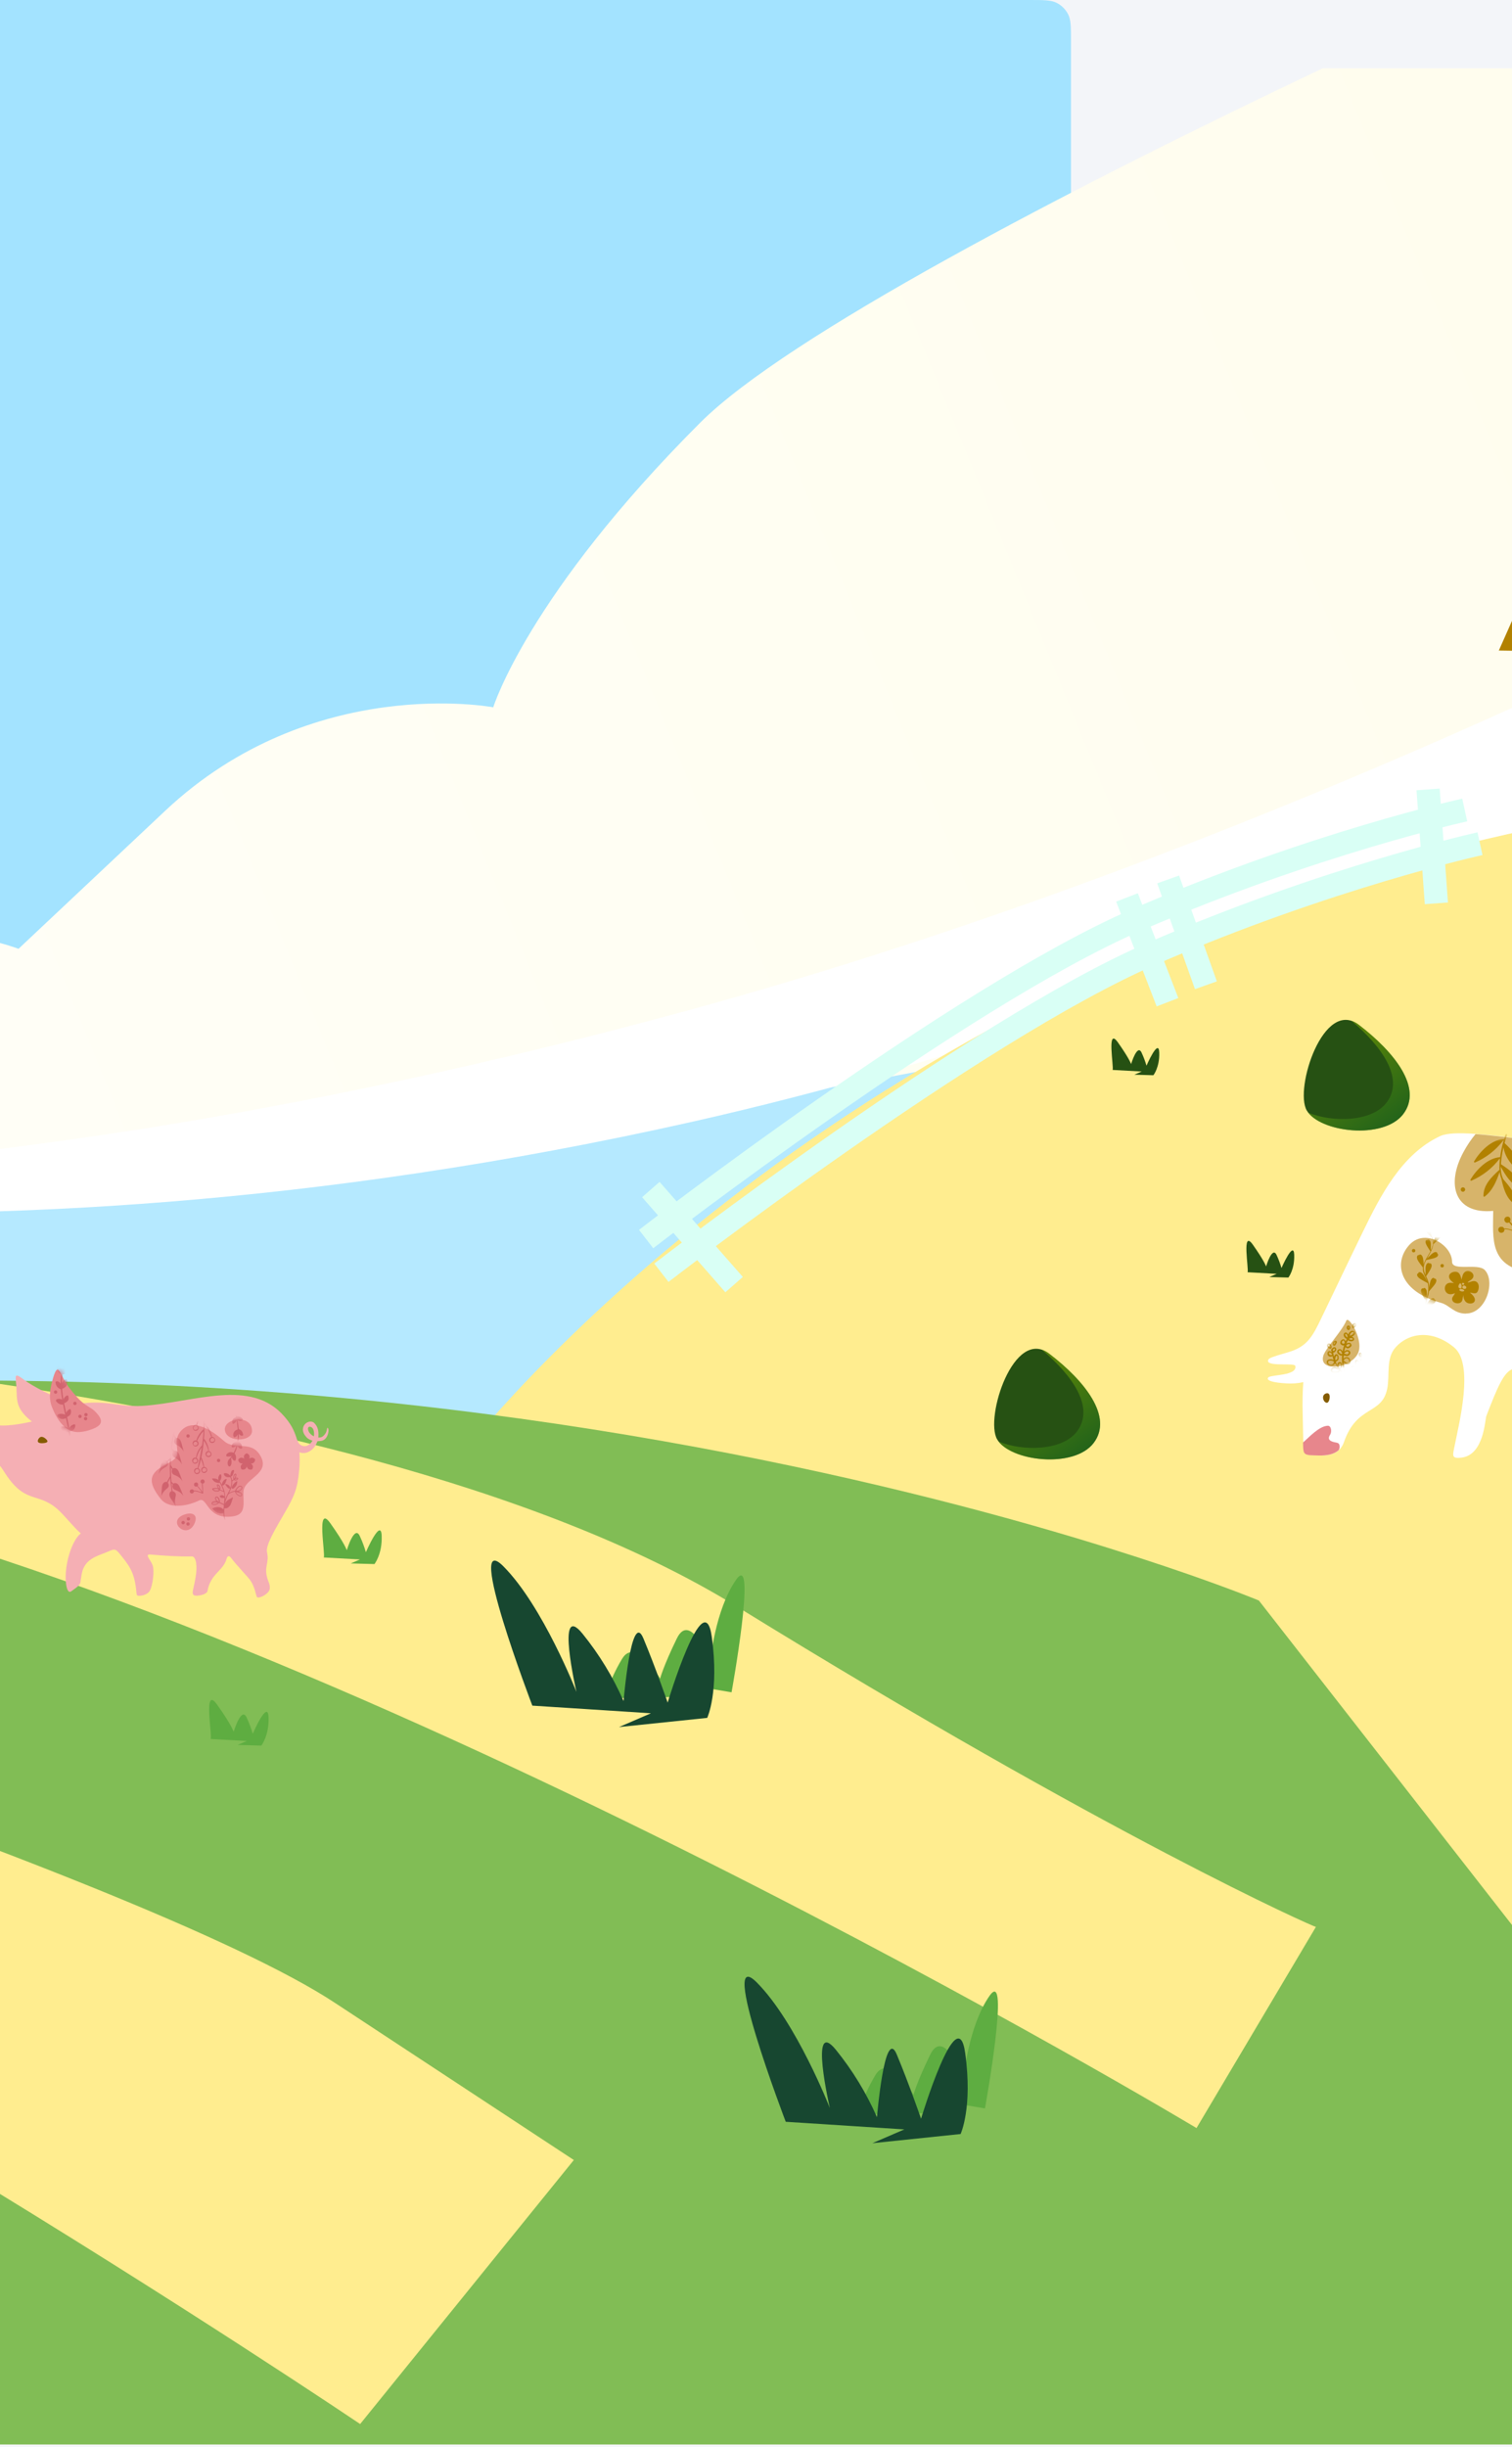 <svg width="288" height="466" viewBox="0 0 288 466" fill="none" xmlns="http://www.w3.org/2000/svg">
<rect x="0" y="0" width="288" height="466" fill="#333333" stroke="none"/>
<g clip-path="url(#clip0_3051_693)">
<rect width="288" height="466" fill="#F3F5F9"/>
<path d="M204 8C204 5.2 204 3.8 203.455 2.73C202.976 1.789 202.211 1.024 201.27 0.545C200.2 0 198.8 0 196 0H-226V404H196C198.8 404 200.2 404 201.27 403.455C202.211 402.976 202.976 402.211 203.455 401.27C204 400.2 204 398.8 204 396V8Z" fill="#A3E3FF"/>
<path opacity="0.2" d="M-391 562.738L324 569V92C295.216 92.212 257.612 95.05 216.752 104.78C185.733 112.156 152.821 123.509 120.428 140.691C110.158 146.136 99.966 152.186 89.852 158.84C-43.971 247.44 -48.506 263.341 -48.506 263.341C-48.506 263.341 -57.849 250.415 -75.428 241.663C-91.39 233.732 -114.144 229.25 -142.882 241.037C-144.493 241.703 -146.124 242.414 -147.78 243.185C-152.166 245.23 -156.437 247.51 -160.577 250.016C-168.207 254.663 -175.483 259.87 -182.343 265.595C-267.1 335.722 -391 562.738 -391 562.738Z" fill="white"/>
<path d="M-128 226.738C-128 226.738 113.683 233.303 264.936 180.721C339.963 154.64 403.262 118.039 448 87.778V13H251.959C202.596 36.438 149.872 64.045 133.408 80.458C100.53 113.328 93.951 134.693 93.951 134.693C93.951 134.693 59.426 128.127 31.474 154.389L3.528 180.682C3.528 180.682 -34.287 165.911 -75.391 195.454C-116.495 224.998 -128 226.738 -128 226.738Z" fill="url(#paint0_linear_3051_693)"/>
<path d="M-116 222.577C-114.145 223.007 -13.072 246.262 131.996 213.589C234.109 190.563 337.688 139.828 391 111.229V83C341.946 110.38 240.416 162.564 130.504 192.56C-21.881 234.157 -114.199 222.822 -116 222.577Z" fill="white"/>
<path d="M679 223.082L528.681 279.933L495.734 292.395L437.058 314.605L365.425 341.705L288.871 370.655L104.517 338.31L87.754 277.254C87.754 277.254 105.804 253.454 141.529 226.393C149.735 220.176 158.877 213.784 168.948 207.471C189.117 194.823 210.434 184.108 232.618 175.469C243.514 171.224 255.007 167.331 267.119 163.911C288.343 157.945 310.041 153.812 331.972 151.557C493.582 134.794 679 223.082 679 223.082Z" fill="#FFED8F"/>
<path style="mix-blend-mode:multiply" d="M438.512 315.566L378.657 353.873C378.657 353.873 373.663 348.991 365.425 341.682C346.905 325.242 311.978 296.496 280.49 283.241C238.811 265.705 163.719 231.431 141.525 226.394C149.73 220.176 158.873 213.784 168.944 207.471C206.888 213.8 318.522 234.842 372.671 271.269L437.058 314.605L438.512 315.566Z" fill="#FFED8F"/>
<path style="mix-blend-mode:multiply" d="M537.875 264.087L528.681 279.932L514.903 303.681C514.903 303.681 507.542 299.297 495.734 292.395C460.196 271.671 384.371 228.482 347.531 215.003C309.67 201.154 255.445 183.037 232.613 175.469C243.509 171.224 255.003 167.331 267.115 163.911C314.281 175.469 448.567 209.627 488.791 234.149L537.875 264.087Z" fill="#FFED8F"/>
<path d="M363.094 462.812L358.252 465.506H-245.468H-386.953C-386.953 465.506 -340.488 395.753 -305.549 363.335C-270.609 330.918 -235.062 313.23 -228.654 310.476C-215.351 304.765 -198.692 298.225 -179.307 291.865C-154.181 283.6 -128.537 277.003 -102.542 272.117C-72.735 266.538 -40.059 262.895 -5.626 262.895H-4.498C88.759 263.031 163.552 280.506 204.764 292.837C213.588 295.483 220.865 297.887 226.461 299.831C235.157 302.86 239.784 304.789 239.784 304.789L247.954 315.255L363.094 462.812Z" fill="#81BD55"/>
<path style="mix-blend-mode:multiply" d="M250.646 366.945L227.906 405.248C227.906 405.248 68.597 309.58 -43.933 284.44C-67.2 279.259 -86.524 275.218 -102.542 272.114C-72.735 266.534 -40.059 262.891 -5.626 262.891H-4.498C42.629 269.619 102.098 282.348 140.425 305.981C211.456 349.792 250.455 367.04 250.646 366.945Z" fill="#FFED8F"/>
<path style="mix-blend-mode:multiply" d="M109.3 411.333L68.598 461.612C68.598 461.612 -65.322 371.214 -159.668 332.719C-191.726 319.638 -212.617 313.988 -228.653 310.472C-215.35 304.761 -198.691 298.221 -179.307 291.861C-124.189 308.974 26.815 357.069 63.799 381.407L109.3 411.333Z" fill="#FFED8F"/>
<path style="mix-blend-mode:multiply" d="M2.061 470.315L-44.765 513.538C-44.765 513.538 -137.636 439.752 -235.67 411.962C-281.415 398.995 -311.845 390.264 -327.881 386.749C-317.075 375.222 -316.715 372.701 -301.586 360.094C-240.712 369.459 -191.726 382.066 -140.938 403.678C-90.15 425.29 2.061 470.315 2.061 470.315Z" fill="#FFED8F"/>
<path d="M310.476 83.651H303.346L285.491 123.883L293.606 124.002L310.476 83.651Z" fill="#B28100"/>
<path d="M123.966 226.525L139.827 244.63" stroke="#D9FFF5" stroke-width="4.426" stroke-miterlimit="10"/>
<path d="M214.665 170.897L222.38 190.856" stroke="#D9FFF5" stroke-width="4.426" stroke-miterlimit="10"/>
<path d="M222.504 167.47L229.697 187.624" stroke="#D9FFF5" stroke-width="4.426" stroke-miterlimit="10"/>
<path d="M272.018 150.329L273.596 172.025" stroke="#D9FFF5" stroke-width="4.426" stroke-miterlimit="10"/>
<path d="M123.07 235.954C123.07 235.954 182.631 189.864 216.446 175.198C250.262 160.532 278.996 154.251 278.996 154.251" stroke="#D9FFF5" stroke-width="4.426" stroke-miterlimit="10"/>
<path d="M125.979 242.371C125.979 242.371 185.536 196.284 219.356 181.618C253.175 166.952 281.906 160.667 281.906 160.667" stroke="#D9FFF5" stroke-width="4.426" stroke-miterlimit="10"/>
<path d="M237.628 242.275C237.931 241.877 236.432 233.906 238.636 237.026C240.84 240.147 241.163 241.167 241.163 241.167C241.163 241.167 242.358 237.126 243.183 239.043C243.548 239.828 243.851 240.639 244.092 241.47C244.092 241.47 246.416 236.118 246.515 238.943C246.615 241.769 245.403 243.287 245.403 243.287L241.769 243.188L243.183 242.578L237.628 242.275Z" fill="#265113"/>
<path d="M211.914 203.747C212.221 203.349 210.718 195.378 212.926 198.495C215.134 201.611 215.449 202.635 215.449 202.635C215.449 202.635 216.645 198.598 217.47 200.515C217.833 201.299 218.137 202.109 218.378 202.938C218.378 202.938 220.702 197.586 220.805 200.416C220.909 203.245 219.693 204.76 219.693 204.76L216.059 204.656L217.47 204.05L211.914 203.747Z" fill="#265113"/>
<path d="M40.114 331.16C40.512 330.658 38.607 320.747 41.369 324.636C44.131 328.526 44.506 329.781 44.506 329.781C44.506 329.781 46.008 324.764 47.013 327.147C47.463 328.121 47.842 329.127 48.144 330.156C48.144 330.156 51.026 323.508 51.153 327.02C51.281 330.531 49.774 332.416 49.774 332.416L45.259 332.288L47.013 331.535L40.114 331.16Z" fill="#5EAD41"/>
<path d="M61.663 296.591C62.042 296.089 60.157 286.182 62.919 290.071C65.681 293.961 66.055 295.212 66.055 295.212C66.055 295.212 67.558 290.195 68.562 292.578C69.014 293.551 69.391 294.557 69.69 295.587C69.69 295.587 72.575 288.939 72.703 292.455C72.83 295.97 71.324 297.847 71.324 297.847L66.808 297.723L68.562 296.97L61.663 296.591Z" fill="#5EAD41"/>
<path d="M189.928 274.094C187.536 269.973 193.116 252.633 199.867 257.798C206.618 262.963 212.086 269.822 208.312 274.788C204.538 279.753 192.363 278.263 189.928 274.094Z" fill="#265113"/>
<path style="mix-blend-mode:multiply" opacity="0.5" d="M208.311 274.788C204.665 279.57 193.167 278.375 190.214 274.513C194.849 276.418 202.318 276.302 205.131 272.604C208.571 268.076 204.334 261.983 198.452 257.029C198.963 257.204 199.442 257.464 199.867 257.798C206.622 262.967 212.086 269.822 208.311 274.788Z" fill="url(#paint1_linear_3051_693)"/>
<path d="M248.902 211.46C246.511 207.34 252.091 189.999 258.838 195.168C265.585 200.337 271.061 207.188 267.283 212.158C263.505 217.128 251.333 215.629 248.902 211.46Z" fill="#265113"/>
<path style="mix-blend-mode:multiply" opacity="0.5" d="M267.283 212.158C263.637 216.94 252.139 215.725 249.186 211.883C253.821 213.788 261.294 213.672 264.103 209.974C267.547 205.447 263.306 199.353 257.424 194.395C257.935 194.573 258.413 194.834 258.839 195.168C265.594 200.333 271.062 207.188 267.283 212.158Z" fill="url(#paint2_linear_3051_693)"/>
<path fill-rule="evenodd" clip-rule="evenodd" d="M56.468 273.834C56.664 274.408 56.874 274.94 57.251 275.163C58.119 275.695 59 275.233 59.476 274.422C59.532 274.338 59.546 274.352 59.448 274.324C58.986 274.184 58.594 273.946 58.385 273.708C58.063 273.345 57.531 272.687 57.741 271.862C58.007 270.798 59.266 270.393 59.868 270.994C60.623 271.75 60.679 272.603 60.651 273.471C60.651 273.499 60.623 273.75 60.637 273.75C60.637 273.75 60.721 273.75 60.735 273.75C61.001 273.75 61.253 273.694 61.449 273.554C61.77 273.331 62.078 272.925 62.19 272.547C62.302 272.183 62.288 271.918 62.372 271.904C62.442 271.89 62.61 272.085 62.568 272.533C62.512 273.233 62.134 274.31 61.043 274.408C60.875 274.422 60.693 274.436 60.525 274.45C60.483 274.45 60.455 274.45 60.441 274.506C59.938 275.961 58.538 277.122 57.028 276.562C57.111 277.668 57.097 278.815 56.986 279.962C56.664 283.53 56.048 284.943 54.272 288.006C52.593 290.916 50.536 294.26 50.858 295.603C51.361 297.688 50.144 298.345 51.026 300.891C51.11 301.129 51.487 301.857 51.376 302.584C51.236 303.508 49.459 304.431 48.983 304.165C48.759 304.053 48.647 302.402 47.752 301.059C47.22 300.248 45.276 298.331 43.961 296.61C43.611 296.149 43.289 296.345 43.163 296.834C42.548 299.143 40.071 299.702 39.512 303.018C39.442 303.438 38.407 303.857 37.483 303.871C36.518 303.899 36.644 303.27 36.826 302.486C36.993 301.773 37.175 300.905 37.273 300.262C37.581 298.485 37.441 296.373 36.518 296.387C33.958 296.443 31.118 296.247 28.529 296.023C28.082 295.981 28.068 296.275 28.264 296.624C28.543 297.128 28.879 297.52 29.075 298.093C29.453 299.157 29.075 301.969 28.543 302.92C28.152 303.606 27.116 303.927 26.375 303.885C25.955 303.857 26.025 303.536 25.927 302.668C25.563 299.227 24.402 297.87 22.807 295.911C22.038 294.96 21.842 294.918 20.737 295.407C18.918 296.205 16.805 296.596 15.882 298.667C15.56 299.395 15.491 300.206 15.309 301.325C15.239 301.717 14.973 302.067 13.574 303.032C13.028 303.41 12.706 302.71 12.566 301.465C12.203 298.163 13.616 293.379 15.393 292.008C14.008 290.832 12.259 288.524 10.916 287.363C7.04 283.991 4.718 286.635 0.661 280.06C0.059 279.081 -2.249 276.325 -3.354 276.059C-5.411 275.555 -3.984 272.141 -3.312 271.288C-2.613 270.393 -2.249 270.868 -1.466 271.176C0.479 271.932 4.662 271.008 6.075 270.714C2.787 268.126 3.305 266.559 3.109 263.915C3.053 263.076 2.857 262.11 3.123 261.971C3.473 261.803 4.382 262.67 5.236 263.216C7.376 264.573 10.72 266.363 14.763 267.385C20.079 266.475 22.598 268 27.116 267.721C36.923 267.105 47.836 262.292 54.215 269.805C55.377 271.162 55.936 272.183 56.482 273.834H56.468ZM59.742 273.499C59.742 273.499 59.784 273.527 59.798 273.485C59.882 272.925 59.798 272.351 59.574 272.016C59.21 271.498 58.343 271.54 58.79 272.575C58.958 272.953 59.322 273.289 59.742 273.499Z" fill="#F5AFB4"/>
<path fill-rule="evenodd" clip-rule="evenodd" d="M9.937 268.056C9.377 266.657 9.363 265.258 9.923 263.104C11.084 258.627 11.308 261.746 13.056 264.097C13.56 264.768 14.148 265.482 14.791 266.195C16.162 267.692 17.337 268.014 18.023 268.7C19.814 270.462 19.772 271.512 16.848 272.393C16.204 272.589 15.491 272.715 14.805 272.715C12.329 272.715 10.776 270.141 9.937 268.042V268.056Z" fill="#E7868C"/>
<mask id="mask0_3051_693" style="mask-type:alpha" maskUnits="userSpaceOnUse" x="9" y="260" width="11" height="13">
<path fill-rule="evenodd" clip-rule="evenodd" d="M9.937 268.056C9.377 266.657 9.363 265.258 9.923 263.104C11.084 258.627 11.308 261.746 13.056 264.097C13.56 264.768 14.148 265.482 14.791 266.195C16.162 267.692 17.337 268.014 18.023 268.7C19.814 270.462 19.772 271.512 16.848 272.393C16.204 272.589 15.491 272.715 14.805 272.715C12.329 272.715 10.776 270.141 9.937 268.042V268.056Z" fill="#E7868C"/>
</mask>
<g mask="url(#mask0_3051_693)">
<path fill-rule="evenodd" clip-rule="evenodd" d="M13.267 274.674C13.239 274.016 13.169 273.359 13.071 272.673C13.057 272.687 13.029 272.715 13.001 272.715C12.652 272.813 12.274 272.757 11.98 272.519C11.812 272.379 11.49 272.03 11.588 271.792C11.7 271.512 12.204 271.666 12.414 271.708C12.623 271.75 12.805 271.834 12.945 271.96C12.833 271.316 12.694 270.673 12.553 270.029C12.553 270.043 12.526 270.057 12.512 270.071C12.232 270.239 11.896 270.281 11.574 270.183C11.35 270.113 10.889 269.847 10.903 269.553C10.931 269.246 11.448 269.259 11.658 269.246C11.938 269.246 12.19 269.287 12.414 269.427C12.274 268.77 12.134 268.112 12.008 267.441C12.008 267.441 11.98 267.441 11.966 267.455C11.588 267.539 11.252 267.371 10.973 267.133C10.805 266.993 10.511 266.755 10.735 266.531C10.931 266.336 11.336 266.364 11.574 266.433C11.672 266.461 11.756 266.503 11.84 266.545C11.728 265.888 11.644 265.216 11.588 264.559C10.973 264.377 10.581 263.817 10.567 263.188C10.567 263.146 10.609 263.104 10.637 263.09C11.029 262.936 11.336 263.16 11.532 263.495C11.532 262.88 11.56 262.278 11.658 261.691H11.63C11.057 261.411 10.805 260.879 10.791 260.264C10.791 260.222 10.833 260.166 10.875 260.152C11.168 260.054 11.434 260.18 11.63 260.404C11.714 260.502 11.798 260.613 11.868 260.739C12.022 260.166 12.232 259.592 12.526 259.047C12.12 258.599 12.106 258.011 12.316 257.466C12.344 257.41 12.4 257.368 12.456 257.382C12.763 257.396 12.959 257.648 13.043 257.927C13.057 257.983 13.085 258.053 13.099 258.123C13.169 258.025 13.239 257.941 13.309 257.843C13.197 257.438 13.169 257.004 13.253 256.584C13.309 256.332 13.519 255.885 13.841 256.137C14.065 256.304 14.107 256.682 14.092 256.934C14.079 257.354 13.855 257.704 13.533 257.955C13.407 258.109 13.295 258.277 13.183 258.445C13.365 258.375 13.561 258.333 13.757 258.333C13.939 258.333 14.372 258.305 14.414 258.543C14.456 258.851 14.008 259.173 13.771 259.256C13.435 259.382 13.071 259.326 12.749 259.173C12.484 259.676 12.288 260.194 12.134 260.725C12.288 260.613 12.456 260.53 12.637 260.46C12.819 260.404 13.127 260.292 13.183 260.558C13.239 260.851 13.029 261.201 12.819 261.397C12.568 261.621 12.246 261.705 11.924 261.705C11.84 262.25 11.798 262.796 11.798 263.356C11.966 263.034 12.232 262.74 12.568 262.656C12.61 262.656 12.652 262.67 12.68 262.698C12.903 262.936 12.889 263.37 12.777 263.663C12.623 264.055 12.302 264.307 11.91 264.447C11.882 264.447 11.854 264.447 11.826 264.447C11.868 265.146 11.966 265.86 12.092 266.573C12.162 266.21 12.428 265.888 12.805 265.734C12.861 265.706 12.945 265.734 12.973 265.804C13.071 266.098 13.141 266.391 12.973 266.671C12.805 266.951 12.512 267.091 12.218 267.217C12.33 267.832 12.47 268.448 12.595 269.064C12.707 268.742 12.959 268.49 13.267 268.336C13.323 268.308 13.379 268.336 13.421 268.378C13.575 268.574 13.547 268.924 13.491 269.148C13.407 269.497 13.099 269.679 12.805 269.833C12.805 269.833 12.777 269.833 12.763 269.833C12.917 270.561 13.071 271.274 13.197 271.988C13.365 271.596 13.729 271.316 14.162 271.232C14.218 271.232 14.274 271.26 14.302 271.302C14.4 271.554 14.274 271.918 14.134 272.127C13.953 272.407 13.631 272.491 13.323 272.547H13.295C13.407 273.247 13.491 273.946 13.505 274.618C13.505 274.772 13.267 274.814 13.253 274.66L13.267 274.674Z" fill="#D1636E"/>
<path fill-rule="evenodd" clip-rule="evenodd" d="M15.239 270.043C15.421 270.043 15.561 269.903 15.561 269.721C15.561 269.539 15.421 269.399 15.239 269.399C15.057 269.399 14.917 269.539 14.917 269.721C14.917 269.903 15.057 270.043 15.239 270.043Z" fill="#D1636E"/>
<path fill-rule="evenodd" clip-rule="evenodd" d="M14.274 267.567C14.456 267.567 14.596 267.427 14.596 267.245C14.596 267.063 14.456 266.923 14.274 266.923C14.092 266.923 13.953 267.063 13.953 267.245C13.953 267.427 14.092 267.567 14.274 267.567Z" fill="#D1636E"/>
<path fill-rule="evenodd" clip-rule="evenodd" d="M16.372 269.721C16.554 269.721 16.694 269.581 16.694 269.399C16.694 269.218 16.554 269.078 16.372 269.078C16.19 269.078 16.05 269.218 16.05 269.399C16.05 269.581 16.19 269.721 16.372 269.721Z" fill="#D1636E"/>
<path fill-rule="evenodd" clip-rule="evenodd" d="M10.581 265.412C10.763 265.412 10.903 265.272 10.903 265.09C10.903 264.909 10.763 264.769 10.581 264.769C10.399 264.769 10.259 264.909 10.259 265.09C10.259 265.272 10.399 265.412 10.581 265.412Z" fill="#D1636E"/>
<path fill-rule="evenodd" clip-rule="evenodd" d="M16.302 270.477C16.484 270.477 16.624 270.337 16.624 270.155C16.624 269.973 16.484 269.833 16.302 269.833C16.121 269.833 15.981 269.973 15.981 270.155C15.981 270.337 16.121 270.477 16.302 270.477Z" fill="#D1636E"/>
</g>
<path fill-rule="evenodd" clip-rule="evenodd" d="M8.09 274.828C7.461 274.856 6.999 274.674 7.279 274.114C7.628 273.415 8.174 273.554 8.636 273.932C9.433 274.576 8.943 274.786 8.09 274.828Z" fill="#845B00"/>
<path fill-rule="evenodd" clip-rule="evenodd" d="M37.077 290.049C36.336 291.798 34.867 291.616 34.139 290.86C33.44 290.147 33.426 288.902 35.356 288.342C36.727 287.95 37.721 288.524 37.077 290.049ZM33.734 277.052C33.468 278.437 30.642 278.941 29.439 280.452C28.557 281.557 28.655 282.97 30.6 285.418C32.321 287.587 36.098 286.649 37.903 285.74C39.581 284.9 39.302 289.601 44.534 288.734C47.094 288.314 46.213 285.824 46.395 283.921C46.619 281.557 51.361 280.675 49.724 277.458C47.99 274.058 44.842 276.352 42.645 274.394C41.764 273.61 40.925 272.967 40.113 272.491C37.987 271.218 36.154 271.036 34.881 272.099C32.894 273.736 33.999 275.695 33.748 277.038L33.734 277.052ZM48.004 272.463C48.046 274.548 43.499 274.716 42.883 272.603C42.156 270.113 47.934 269.119 48.004 272.463Z" fill="#E7868C"/>
<mask id="mask1_3051_693" style="mask-type:alpha" maskUnits="userSpaceOnUse" x="28" y="270" width="23" height="22">
<path fill-rule="evenodd" clip-rule="evenodd" d="M37.077 290.049C36.336 291.798 34.867 291.616 34.139 290.86C33.44 290.147 33.426 288.902 35.356 288.342C36.727 287.95 37.721 288.524 37.077 290.049ZM33.734 277.052C33.468 278.437 30.642 278.941 29.439 280.452C28.557 281.557 28.655 282.97 30.6 285.418C32.321 287.587 36.098 286.649 37.903 285.74C39.581 284.9 39.302 289.601 44.534 288.734C47.094 288.314 46.213 285.824 46.395 283.921C46.619 281.557 51.361 280.675 49.724 277.458C47.99 274.058 44.842 276.352 42.645 274.394C41.764 273.61 40.925 272.967 40.113 272.491C37.987 271.218 36.154 271.036 34.881 272.099C32.894 273.736 33.999 275.695 33.748 277.038L33.734 277.052ZM48.004 272.463C48.046 274.548 43.499 274.716 42.883 272.603C42.156 270.113 47.934 269.119 48.004 272.463Z" fill="#E7868C"/>
</mask>
<g mask="url(#mask1_3051_693)">
<path fill-rule="evenodd" clip-rule="evenodd" d="M45.192 282.158C45.192 282.158 45.192 282.074 45.136 282.06C45.094 282.06 45.066 282.06 45.052 282.102C45.038 282.116 44.968 282.172 44.926 282.186C44.898 282.2 44.87 282.228 44.856 282.242C44.786 282.298 44.702 282.368 44.633 282.452C44.493 282.592 44.367 282.746 44.269 282.914C44.269 282.928 44.241 282.942 44.241 282.97C44.171 283.068 44.087 283.208 44.115 283.334C44.143 283.445 44.213 283.473 44.255 283.487C44.367 283.515 44.493 283.459 44.577 283.376C44.744 283.222 44.94 283.04 45.052 282.788C45.052 282.774 45.066 282.746 45.08 282.732C45.122 282.62 45.136 282.494 45.164 282.382C45.164 282.298 45.192 282.228 45.206 282.158H45.192ZM44.87 280.857C44.856 281.011 44.828 281.179 44.758 281.333C44.716 281.417 44.66 281.501 44.59 281.585C44.535 281.403 44.618 281.123 44.647 281.025C44.702 280.885 44.758 280.801 44.828 280.787C44.842 280.787 44.856 280.787 44.856 280.787C44.856 280.787 44.856 280.787 44.856 280.857H44.87ZM45.22 281.571C45.22 281.571 45.108 281.543 45.052 281.557C44.926 281.585 44.8 281.627 44.688 281.711C44.688 281.711 44.758 281.753 44.814 281.767C44.968 281.795 45.136 281.711 45.234 281.585L45.22 281.571ZM45.066 283.655C45.136 283.529 45.234 283.417 45.332 283.334C45.43 283.236 45.542 283.138 45.668 283.096C45.78 283.068 45.92 283.082 45.989 283.18C45.989 283.18 46.004 283.208 46.017 283.222C45.962 283.348 45.864 283.445 45.766 283.515C45.556 283.669 45.332 283.767 45.094 283.865L44.982 283.907C44.982 283.809 45.038 283.711 45.066 283.655ZM45.989 283.459C45.947 283.543 45.878 283.627 45.766 283.697C45.584 283.823 45.36 283.907 45.122 283.921C45.108 283.921 45.08 283.921 45.066 283.921C45.066 283.921 45.066 283.921 45.052 283.921L45.094 283.893C45.318 283.795 45.556 283.683 45.766 283.543C45.85 283.473 45.948 283.39 46.017 283.278C46.017 283.334 46.017 283.403 45.989 283.459ZM45.682 284.285C45.78 284.327 45.892 284.411 45.962 284.537C45.989 284.607 46.004 284.691 45.975 284.747C45.962 284.691 45.92 284.635 45.85 284.579C45.64 284.397 45.388 284.285 45.136 284.173C45.08 284.145 45.01 284.117 44.954 284.089C45.01 284.089 45.108 284.117 45.164 284.145C45.206 284.145 45.248 284.173 45.262 284.173C45.402 284.201 45.528 284.229 45.654 284.285H45.682ZM45.528 284.733C45.654 284.803 45.766 284.817 45.85 284.817C45.892 284.817 45.92 284.803 45.934 284.789C45.92 284.719 45.864 284.663 45.822 284.607C45.626 284.425 45.374 284.313 45.122 284.201C45.052 284.173 44.996 284.145 44.926 284.117C44.926 284.159 44.968 284.215 44.982 284.243C45.108 284.509 45.346 284.649 45.514 284.733H45.528ZM40.659 286.453C40.575 286.453 40.477 286.425 40.449 286.355C40.449 286.341 40.449 286.327 40.449 286.313C40.785 286.216 41.163 286.104 41.527 286.132C41.541 286.132 41.555 286.132 41.569 286.146C41.331 286.369 40.995 286.481 40.673 286.453H40.659ZM40.477 286.202C40.477 286.202 40.449 286.23 40.449 286.258C40.449 286.258 40.449 286.258 40.449 286.272C40.729 286.188 41.051 286.09 41.373 286.09C41.135 286.034 40.883 286.006 40.659 286.09C40.575 286.118 40.519 286.16 40.477 286.202ZM41.205 285.628C41.135 285.53 41.051 285.404 41.093 285.278C41.233 285.516 41.387 285.74 41.569 285.95C41.429 285.866 41.303 285.754 41.205 285.628ZM41.247 285.166C41.345 285.166 41.443 285.236 41.513 285.334C41.583 285.432 41.625 285.558 41.653 285.684C41.681 285.796 41.709 285.922 41.681 286.02C41.681 286.02 41.666 286.02 41.653 286.02C41.443 285.782 41.261 285.516 41.093 285.236C41.093 285.236 41.107 285.208 41.121 285.208C41.149 285.18 41.191 285.166 41.233 285.18L41.247 285.166ZM41.373 283.893C41.205 283.893 41.051 283.893 40.939 283.837C40.799 283.795 40.673 283.711 40.603 283.599C40.883 283.739 41.191 283.809 41.513 283.795C41.597 283.795 41.666 283.781 41.722 283.753C41.694 283.781 41.666 283.809 41.625 283.837C41.555 283.879 41.457 283.879 41.373 283.879V283.893ZM41.261 283.515C41.079 283.487 40.883 283.515 40.645 283.557C40.631 283.557 40.617 283.557 40.603 283.557C40.883 283.697 41.191 283.767 41.499 283.753C41.611 283.753 41.681 283.725 41.736 283.697C41.611 283.599 41.443 283.529 41.261 283.515ZM41.443 282.872V282.83C41.541 282.83 41.625 282.914 41.681 282.984C41.736 283.068 41.876 283.376 41.848 283.431C41.848 283.431 41.848 283.431 41.806 283.431C41.653 283.39 41.513 283.082 41.457 282.886L41.443 282.872ZM44.493 280.983C44.535 280.857 44.618 280.689 44.772 280.647C44.842 280.633 44.898 280.647 44.954 280.675C45.024 280.745 45.01 280.843 45.01 280.885C44.996 281.039 44.968 281.235 44.884 281.403C44.884 281.417 44.87 281.431 44.856 281.445C44.898 281.431 44.954 281.417 44.996 281.403C45.178 281.375 45.276 281.417 45.318 281.473C45.346 281.501 45.36 281.529 45.36 281.571C45.36 281.585 45.36 281.599 45.36 281.613C45.36 281.627 45.36 281.641 45.346 281.655C45.234 281.837 44.996 281.949 44.772 281.921C44.688 281.921 44.618 281.879 44.562 281.823C44.507 281.879 44.451 281.921 44.395 281.963C44.339 282.018 44.269 282.06 44.213 282.116C44.241 282.634 44.115 283.124 43.989 283.487C43.961 283.557 43.933 283.627 43.905 283.697C43.821 283.907 43.723 284.103 43.625 284.299C43.989 284.089 44.395 283.949 44.8 283.907C44.8 283.907 44.8 283.907 44.814 283.907C44.814 283.795 44.856 283.697 44.926 283.585C45.01 283.446 45.122 283.32 45.22 283.222C45.332 283.11 45.458 282.998 45.612 282.956C45.78 282.9 45.948 282.942 46.059 283.04C46.059 283.04 46.074 283.04 46.074 283.054C46.074 283.054 46.087 283.082 46.102 283.082C46.185 283.194 46.199 283.362 46.129 283.515C46.074 283.627 45.989 283.725 45.85 283.823C45.71 283.921 45.542 283.991 45.388 284.033C45.514 284.061 45.64 284.089 45.752 284.145C45.864 284.201 46.017 284.299 46.102 284.453C46.157 284.551 46.171 284.663 46.129 284.761C46.115 284.803 46.087 284.845 46.045 284.886C46.004 284.914 45.948 284.942 45.878 284.956C45.724 284.97 45.57 284.914 45.472 284.858C45.276 284.761 45.024 284.593 44.87 284.313C44.828 284.229 44.786 284.131 44.8 284.047C44.339 284.089 43.863 284.271 43.499 284.551C43.261 285.012 43.01 285.558 42.828 286.383C42.842 286.341 42.87 286.313 42.884 286.272C42.968 286.118 43.052 285.992 43.15 285.88C43.331 285.684 43.569 285.558 43.807 285.432C43.947 285.362 44.101 285.278 44.241 285.18C44.269 285.166 44.311 285.166 44.339 285.18C44.367 285.208 44.367 285.236 44.367 285.264C44.297 285.432 44.241 285.628 44.185 285.81C44.143 285.936 44.115 286.062 44.059 286.188C43.989 286.397 43.891 286.607 43.751 286.789C43.653 286.901 43.541 287.013 43.415 287.097C43.359 287.139 43.275 287.195 43.191 287.209C43.121 287.223 42.884 287.279 42.744 287.209C42.73 287.377 42.716 287.559 42.716 287.741C42.716 287.796 42.73 287.866 42.716 287.922C42.716 287.922 42.716 287.936 42.716 287.95C42.716 288.608 42.814 289.307 43.206 289.881C43.206 289.895 43.219 289.923 43.206 289.951C43.206 289.965 43.191 289.979 43.178 289.993C43.136 290.021 43.093 289.993 43.066 289.965C42.702 289.405 42.576 288.762 42.562 288.132C42.464 288.202 42.31 288.23 42.128 288.23C41.792 288.23 41.485 288.16 41.219 288.006C40.925 287.838 40.701 287.573 40.477 287.335C40.463 287.321 40.449 287.293 40.463 287.265C40.463 287.237 40.491 287.223 40.505 287.209C40.883 287.069 41.429 286.901 41.96 287.069C42.128 287.125 42.296 287.223 42.436 287.335C42.478 287.377 42.534 287.419 42.562 287.475C42.562 287.363 42.576 287.251 42.59 287.139C42.604 286.971 42.632 286.789 42.646 286.621H42.632C42.352 286.453 42.044 286.314 41.722 286.202C41.457 286.467 41.051 286.621 40.673 286.579C40.505 286.579 40.393 286.509 40.337 286.411C40.282 286.313 40.295 286.188 40.379 286.09C40.435 286.02 40.519 285.964 40.631 285.922C40.841 285.852 41.065 285.852 41.275 285.894C41.219 285.838 41.163 285.782 41.107 285.712C40.981 285.544 40.925 285.376 40.967 285.222C40.981 285.152 41.009 285.11 41.051 285.068C41.107 285.012 41.191 284.998 41.275 284.998C41.415 284.998 41.569 285.096 41.666 285.236C41.751 285.362 41.792 285.488 41.834 285.628C41.876 285.768 41.904 285.936 41.834 286.076C42.128 286.174 42.394 286.3 42.66 286.453C42.702 286.048 42.744 285.628 42.758 285.222C42.758 285.222 42.744 285.222 42.73 285.236C42.674 285.278 42.576 285.278 42.45 285.264C42.436 285.264 42.408 285.264 42.394 285.264C42.268 285.264 42.142 285.25 42.044 285.18C41.96 285.124 41.904 285.04 41.848 284.956C41.848 284.942 41.834 284.914 41.848 284.886C41.848 284.859 41.876 284.845 41.89 284.845L42.058 284.775C42.058 284.775 42.17 284.733 42.24 284.719C42.31 284.719 42.38 284.719 42.464 284.761C42.464 284.761 42.66 284.845 42.758 284.97C42.758 284.733 42.73 284.509 42.688 284.285C42.688 284.229 42.66 284.159 42.646 284.103C42.646 284.103 42.646 284.103 42.632 284.103C42.38 284.019 42.128 283.907 41.89 283.781C41.862 283.851 41.792 283.921 41.709 283.963C41.611 284.019 41.499 284.019 41.387 284.033C41.191 284.033 41.037 284.019 40.897 283.977C40.715 283.921 40.575 283.809 40.477 283.683C40.449 283.655 40.435 283.599 40.435 283.543C40.435 283.487 40.477 283.432 40.617 283.404C40.883 283.348 41.093 283.348 41.289 283.362C41.373 283.362 41.471 283.39 41.583 283.431C41.401 283.236 41.317 282.914 41.317 282.9C41.289 282.802 41.317 282.718 41.373 282.69C41.401 282.676 41.443 282.676 41.457 282.676C41.583 282.676 41.709 282.746 41.806 282.886C41.834 282.914 42.058 283.292 41.988 283.473C41.988 283.473 41.988 283.501 41.974 283.515C41.96 283.543 41.918 283.585 41.834 283.571C41.862 283.599 41.89 283.613 41.918 283.641C42.128 283.767 42.352 283.865 42.576 283.949C42.408 283.362 42.128 282.816 41.834 282.312C41.834 282.34 41.806 282.354 41.792 282.368C41.681 282.452 41.471 282.396 41.275 282.34H41.247C40.995 282.256 40.785 282.13 40.645 281.963C40.589 281.907 40.547 281.851 40.505 281.781C40.477 281.739 40.449 281.697 40.421 281.669C40.407 281.641 40.393 281.613 40.421 281.585C40.421 281.557 40.463 281.543 40.491 281.543C40.785 281.543 41.149 281.543 41.443 281.711C41.499 281.739 41.555 281.795 41.625 281.851C41.569 281.697 41.555 281.543 41.583 281.389C41.611 281.207 41.694 281.025 41.834 280.829C41.89 280.745 41.974 280.717 42.044 280.759C42.072 280.773 42.086 280.801 42.1 280.815C42.198 281.025 42.212 281.291 42.1 281.627C42.1 281.655 42.086 281.683 42.072 281.711C42.058 281.753 42.044 281.795 42.016 281.837C41.946 281.949 41.89 282.004 41.862 282.032C41.988 282.256 42.128 282.508 42.254 282.746C42.254 282.662 42.282 282.55 42.324 282.424C42.394 282.214 42.506 282.046 42.646 281.893C42.8 281.739 42.954 281.669 43.108 281.655C43.136 281.655 43.163 281.655 43.178 281.697C43.178 281.711 43.191 281.739 43.178 281.767C43.108 281.893 43.08 282.005 43.038 282.144C43.01 282.214 42.982 282.298 42.954 282.368C42.884 282.55 42.73 282.788 42.492 282.872C42.408 282.9 42.338 282.886 42.296 282.844C42.52 283.306 42.716 283.781 42.814 284.285C42.898 284.719 42.898 285.138 42.884 285.572C43.052 285.054 43.247 284.677 43.429 284.327C43.555 284.089 43.667 283.879 43.765 283.627C43.793 283.571 43.821 283.501 43.835 283.431C43.835 283.431 43.835 283.445 43.821 283.445C43.639 283.599 43.275 283.222 43.275 283.208C43.206 283.124 43.136 283.026 43.08 282.942C43.024 282.872 42.982 282.802 42.926 282.732C42.912 282.704 42.898 282.676 42.926 282.648C42.94 282.62 42.982 282.606 43.01 282.606C43.206 282.648 43.485 282.704 43.653 282.914C43.653 282.914 43.877 283.194 43.877 283.348C44.059 282.788 44.213 281.977 43.877 281.305C43.863 281.305 43.849 281.305 43.821 281.305C43.737 281.291 43.667 281.305 43.569 281.305C43.499 281.305 43.429 281.305 43.359 281.305C43.024 281.277 42.73 281.053 42.646 280.759C42.646 280.731 42.632 280.689 42.646 280.647C42.646 280.605 42.688 280.549 42.814 280.535C43.038 280.508 43.275 280.564 43.485 280.689C43.597 280.759 43.709 280.843 43.807 280.955C43.877 281.025 43.919 281.081 43.947 281.137C43.947 281.137 43.947 281.137 43.961 281.151C44.101 281.403 44.185 281.669 44.213 281.935C44.241 281.907 44.283 281.879 44.311 281.851C44.367 281.809 44.423 281.753 44.479 281.711C44.367 281.473 44.465 281.137 44.507 280.997L44.493 280.983ZM44.073 280.214C44.073 280.214 43.779 280.899 43.919 281.095C43.961 281.151 44.017 281.179 44.087 281.165C44.227 281.151 44.311 280.941 44.395 280.745V280.717C44.395 280.717 44.437 280.633 44.451 280.591C44.493 280.466 44.535 280.326 44.562 280.214C44.618 280.032 44.535 279.976 44.493 279.948C44.451 279.934 44.395 279.934 44.339 279.948C44.241 279.99 44.143 280.074 44.073 280.2V280.214Z" fill="#D1636E"/>
<path fill-rule="evenodd" clip-rule="evenodd" d="M40.716 270.729C40.912 270.799 40.996 271.051 40.912 271.232C40.814 271.442 40.576 271.456 40.366 271.456C40.324 271.442 40.282 271.414 40.24 271.386C40.128 271.274 40.128 271.107 40.184 270.967C40.268 270.757 40.492 270.645 40.702 270.729H40.716ZM40.632 273.849C40.828 273.919 40.912 274.17 40.828 274.352C40.73 274.562 40.492 274.576 40.282 274.576C40.24 274.562 40.198 274.534 40.156 274.506C40.044 274.394 40.044 274.226 40.1 274.086C40.184 273.877 40.408 273.765 40.632 273.849ZM37.904 280.284C37.806 280.494 37.568 280.508 37.358 280.508C37.316 280.494 37.274 280.466 37.232 280.438C37.12 280.326 37.12 280.158 37.176 280.018C37.26 279.808 37.484 279.697 37.694 279.781C37.89 279.85 37.974 280.102 37.89 280.284H37.904ZM40.114 277.038C40.016 277.248 39.779 277.262 39.569 277.262C39.527 277.248 39.485 277.22 39.443 277.192C39.331 277.08 39.331 276.912 39.387 276.773C39.471 276.563 39.695 276.451 39.904 276.535C40.1 276.605 40.184 276.857 40.1 277.038H40.114ZM39.079 279.571C39.275 279.641 39.359 279.892 39.275 280.074C39.177 280.284 38.939 280.298 38.729 280.298C38.687 280.284 38.645 280.256 38.603 280.228C38.492 280.116 38.492 279.948 38.547 279.808C38.603 279.655 38.743 279.557 38.897 279.543C38.911 279.543 38.925 279.543 38.953 279.543C38.995 279.543 39.037 279.543 39.079 279.571ZM37.54 278.326C37.442 278.535 37.204 278.549 36.995 278.549C36.953 278.535 36.911 278.507 36.869 278.479C36.757 278.367 36.757 278.2 36.813 278.06C36.897 277.85 37.12 277.738 37.33 277.822C37.526 277.892 37.61 278.144 37.526 278.326H37.54ZM37.596 275.052C37.498 275.262 37.26 275.276 37.05 275.276C37.008 275.262 36.967 275.234 36.925 275.206C36.813 275.094 36.813 274.926 36.869 274.786C36.953 274.576 37.176 274.464 37.386 274.548C37.582 274.618 37.666 274.87 37.582 275.052H37.596ZM37.624 272.072C37.526 272.282 37.288 272.296 37.078 272.296C37.036 272.282 36.995 272.254 36.953 272.226C36.841 272.114 36.841 271.946 36.897 271.806C36.98 271.596 37.204 271.484 37.414 271.568C37.61 271.638 37.694 271.89 37.61 272.072H37.624ZM38.226 266.42C38.338 266.812 38.464 267.203 38.547 267.595C38.589 268.001 38.631 268.406 38.659 268.798C38.072 269.526 37.568 270.407 37.386 271.33C37.05 271.274 36.729 271.498 36.715 271.848C36.715 272.058 36.799 272.254 36.953 272.366C36.967 272.366 36.98 272.38 36.995 272.394C37.008 272.394 37.023 272.408 37.05 272.422C37.33 272.534 37.68 272.422 37.806 272.128C37.932 271.834 37.806 271.512 37.526 271.372C37.848 270.575 38.184 269.833 38.687 269.148C38.757 270.155 38.785 271.163 38.757 272.17C38.142 272.757 37.624 273.485 37.4 274.31C37.4 274.31 37.4 274.31 37.386 274.31C37.05 274.24 36.701 274.464 36.687 274.828C36.687 275.038 36.771 275.234 36.925 275.346C36.939 275.346 36.953 275.36 36.967 275.374C36.98 275.374 36.995 275.388 37.023 275.402C37.302 275.513 37.652 275.402 37.778 275.108C37.89 274.828 37.778 274.52 37.54 274.38C37.862 273.681 38.226 273.065 38.743 272.52C38.743 272.841 38.715 273.163 38.687 273.471C38.645 274.058 38.575 274.646 38.492 275.22C37.89 275.877 37.428 276.703 37.33 277.598C37.33 277.598 37.316 277.598 37.302 277.598C36.967 277.528 36.617 277.752 36.603 278.116C36.603 278.326 36.687 278.521 36.841 278.633C36.855 278.633 36.869 278.647 36.883 278.661C36.897 278.661 36.911 278.675 36.939 278.689C37.218 278.801 37.568 278.689 37.694 278.395C37.82 278.116 37.694 277.78 37.428 277.654C37.638 276.898 37.932 276.213 38.422 275.611C38.212 276.94 37.932 278.242 37.638 279.571C37.302 279.515 36.98 279.739 36.967 280.088C36.967 280.298 37.05 280.494 37.204 280.606C37.218 280.606 37.232 280.62 37.246 280.634C37.26 280.634 37.274 280.648 37.302 280.662C37.582 280.774 37.932 280.662 38.058 280.368C38.184 280.074 38.058 279.739 37.764 279.613C37.974 279.039 38.142 278.437 38.282 277.836C38.477 278.339 38.645 278.829 38.785 279.361C38.533 279.403 38.338 279.599 38.324 279.878C38.324 280.088 38.407 280.284 38.561 280.396C38.575 280.396 38.589 280.41 38.603 280.424C38.617 280.424 38.631 280.438 38.659 280.452C38.939 280.564 39.289 280.452 39.415 280.158C39.555 279.836 39.359 279.445 39.009 279.361C38.967 279.361 38.939 279.361 38.897 279.361C38.813 278.731 38.631 278.074 38.352 277.514C38.589 276.451 38.729 275.374 38.827 274.31C39.247 274.94 39.527 275.583 39.709 276.325C39.415 276.325 39.163 276.549 39.149 276.857C39.149 277.066 39.233 277.262 39.387 277.374C39.387 277.374 39.415 277.388 39.429 277.402C39.443 277.402 39.457 277.416 39.485 277.43C39.765 277.542 40.114 277.43 40.24 277.136C40.38 276.815 40.184 276.423 39.834 276.339C39.834 276.339 39.807 276.339 39.793 276.339C39.737 275.499 39.387 274.604 38.841 273.961C38.841 273.807 38.869 273.639 38.883 273.485C38.939 272.757 38.967 272.016 38.967 271.274C39.569 271.988 39.932 272.799 40.268 273.667C40.044 273.723 39.862 273.919 39.849 274.17C39.849 274.38 39.932 274.576 40.086 274.688C40.1 274.688 40.114 274.702 40.128 274.716C40.142 274.716 40.156 274.73 40.184 274.744C40.464 274.856 40.814 274.744 40.94 274.45C41.08 274.128 40.898 273.737 40.534 273.653C40.492 273.653 40.436 273.653 40.394 273.653C40.212 272.631 39.625 271.68 38.939 270.925C38.939 270.211 38.897 269.512 38.827 268.812C38.827 268.728 38.827 268.658 38.827 268.574C39.555 269.078 40.002 269.722 40.296 270.561C40.086 270.631 39.919 270.813 39.919 271.065C39.919 271.274 40.002 271.47 40.156 271.582C40.17 271.582 40.184 271.596 40.198 271.61C40.212 271.61 40.226 271.624 40.254 271.638C40.534 271.75 40.884 271.638 41.01 271.344C41.15 271.009 40.954 270.631 40.604 270.547C40.548 270.547 40.506 270.533 40.45 270.547C40.282 269.638 39.625 268.742 38.799 268.308C38.757 267.637 38.603 266.951 38.366 266.392C38.296 266.224 38.044 266.308 38.1 266.49L38.226 266.42Z" fill="#D1636E"/>
<path fill-rule="evenodd" clip-rule="evenodd" d="M31.552 276.423C31.762 276.311 31.986 276.199 32.126 276.003C32.266 275.807 32.266 275.513 32.154 275.276C32.322 275.108 32.489 274.94 32.657 274.772C32.517 275.723 32.419 276.689 32.377 277.654C32.196 277.836 32.028 278.046 31.86 278.241C31.846 278.213 31.818 278.199 31.804 278.171C31.566 277.962 31.16 278.116 30.978 278.325C30.769 278.563 30.685 278.885 30.601 279.179C30.475 279.696 30.335 280.2 30.209 280.718C30.419 280.2 30.838 279.766 31.342 279.487C31.552 279.375 31.776 279.263 31.916 279.067C32.042 278.885 32.056 278.605 31.958 278.381C32.098 278.241 32.237 278.088 32.363 277.948C32.322 278.997 32.336 280.06 32.391 281.109C32.196 281.487 32 281.851 31.79 282.229C31.524 282.089 31.174 282.313 31.034 282.55C30.866 282.816 30.838 283.152 30.825 283.46C30.782 283.991 30.755 284.523 30.713 285.041C30.838 284.481 31.174 283.991 31.608 283.628C31.79 283.474 32 283.334 32.098 283.124C32.209 282.886 32.14 282.564 31.958 282.355C32.126 282.061 32.279 281.753 32.419 281.445C32.433 281.683 32.461 281.921 32.475 282.159C32.531 282.76 32.601 283.362 32.699 283.963C32.377 284.005 32.237 284.411 32.266 284.691C32.294 285.013 32.475 285.293 32.657 285.558C32.951 286.006 33.245 286.454 33.553 286.901C33.301 286.384 33.273 285.782 33.399 285.223C33.455 284.985 33.525 284.747 33.483 284.509C33.427 284.243 33.147 284.019 32.867 283.977C32.797 283.474 32.741 282.97 32.699 282.466C32.769 282.55 32.839 282.634 32.909 282.718C32.797 282.97 32.839 283.306 33.021 283.502C33.189 283.684 33.427 283.754 33.651 283.838C34.182 284.047 34.658 284.425 34.952 284.915C34.742 284.411 34.546 283.921 34.336 283.418C34.21 283.124 34.084 282.816 33.846 282.606C33.636 282.425 33.231 282.327 33.021 282.536C32.909 282.411 32.783 282.299 32.671 282.173C32.587 281.249 32.559 280.326 32.545 279.403C32.615 279.543 32.699 279.696 32.797 279.836C32.671 280.088 32.685 280.438 32.867 280.648C33.021 280.83 33.273 280.9 33.497 280.998C34.028 281.221 34.49 281.599 34.77 282.103C34.574 281.599 34.392 281.095 34.196 280.592C34.084 280.298 33.958 279.976 33.721 279.766C33.525 279.598 33.161 279.473 32.923 279.654C32.783 279.431 32.657 279.207 32.531 278.969C32.531 278.521 32.545 278.06 32.573 277.612C32.573 277.584 32.573 277.57 32.573 277.542C32.601 277.024 32.643 276.507 32.699 275.989C32.783 276.129 32.881 276.283 32.965 276.423C32.769 276.661 32.741 277.052 32.923 277.29C33.063 277.486 33.301 277.584 33.511 277.696C34.014 277.976 34.448 278.395 34.672 278.927L34.252 277.374C34.168 277.066 34.07 276.744 33.86 276.507C33.693 276.325 33.357 276.185 33.119 276.297C32.993 276.101 32.853 275.905 32.727 275.723C32.769 275.359 32.825 274.996 32.881 274.632C32.937 274.24 33.021 273.835 33.091 273.443C33.175 273.597 33.259 273.765 33.357 273.918C33.119 274.142 33.077 274.59 33.259 274.842C33.399 275.038 33.636 275.136 33.846 275.248C34.35 275.527 34.784 275.947 35.008 276.479C34.868 275.961 34.728 275.443 34.588 274.926C34.504 274.618 34.406 274.296 34.196 274.058C34.042 273.89 33.748 273.765 33.525 273.821C33.399 273.611 33.287 273.387 33.161 273.177C33.273 272.645 33.399 272.128 33.525 271.61C33.553 271.484 33.371 271.414 33.343 271.54C33.077 272.505 32.867 273.471 32.699 274.464C32.475 274.674 32.252 274.884 32.028 275.094C32.028 275.094 32.014 275.08 32 275.066C31.762 274.856 31.356 275.01 31.174 275.22C30.964 275.457 30.881 275.779 30.797 276.073C30.671 276.591 30.531 277.094 30.405 277.612C30.615 277.094 31.034 276.661 31.538 276.381L31.552 276.423Z" fill="#D1636E"/>
<path fill-rule="evenodd" clip-rule="evenodd" d="M48.13 278.647C48.578 278.507 48.592 277.962 48.592 277.948V277.92C48.592 277.906 48.256 277.472 47.808 277.612C47.682 277.654 47.57 277.71 47.472 277.794C47.514 277.668 47.542 277.542 47.542 277.416C47.542 276.94 47.039 276.772 47.011 276.758H46.983C46.955 276.758 46.451 276.94 46.451 277.416C46.451 277.542 46.479 277.682 46.521 277.794C46.423 277.71 46.297 277.654 46.171 277.612C45.724 277.472 45.402 277.892 45.388 277.92V277.948C45.388 277.976 45.388 278.507 45.85 278.647C45.976 278.689 46.102 278.703 46.241 278.703C46.129 278.773 46.032 278.871 45.962 278.969C45.682 279.347 45.989 279.794 46.004 279.808C46.004 279.808 46.017 279.822 46.032 279.822C46.115 279.85 46.213 279.864 46.297 279.864C46.689 279.864 46.899 279.626 47.011 279.263C47.123 279.64 47.333 279.864 47.724 279.864C47.808 279.864 47.906 279.864 47.99 279.822C47.99 279.822 48.018 279.822 48.018 279.808C48.018 279.794 48.34 279.347 48.06 278.969C47.976 278.871 47.892 278.773 47.78 278.703C47.906 278.703 48.046 278.703 48.172 278.647H48.13Z" fill="#D1636E"/>
<path fill-rule="evenodd" clip-rule="evenodd" d="M44.071 263.649C44.085 264.195 44.155 264.755 44.239 265.328C44.239 265.314 44.267 265.3 44.295 265.286C44.589 265.202 44.911 265.258 45.149 265.44C45.289 265.552 45.554 265.846 45.47 266.056C45.373 266.294 44.953 266.168 44.785 266.126C44.617 266.084 44.463 266.014 44.337 265.916C44.435 266.447 44.547 266.993 44.659 267.539C44.659 267.539 44.673 267.511 44.701 267.511C44.939 267.371 45.219 267.329 45.484 267.413C45.68 267.469 46.072 267.693 46.044 267.944C46.016 268.196 45.582 268.196 45.414 268.196C45.177 268.196 44.967 268.154 44.785 268.042C44.897 268.602 45.023 269.148 45.135 269.707C45.135 269.707 45.149 269.707 45.163 269.707C45.47 269.637 45.764 269.777 45.988 269.973C46.128 270.099 46.38 270.295 46.184 270.477C46.016 270.645 45.68 270.617 45.47 270.561C45.386 270.533 45.316 270.505 45.247 270.463C45.344 271.022 45.414 271.582 45.456 272.128C45.974 272.281 46.296 272.757 46.31 273.289C46.31 273.331 46.282 273.359 46.254 273.373C45.918 273.499 45.666 273.303 45.498 273.023C45.498 273.541 45.47 274.044 45.401 274.534C45.401 274.534 45.414 274.534 45.428 274.534C45.918 274.772 46.128 275.219 46.128 275.737C46.128 275.779 46.1 275.821 46.058 275.835C45.806 275.919 45.596 275.821 45.428 275.625C45.358 275.541 45.289 275.443 45.233 275.345C45.107 275.835 44.925 276.311 44.673 276.772C45.009 277.15 45.023 277.654 44.855 278.101C44.841 278.157 44.785 278.185 44.729 278.171C44.463 278.157 44.295 277.947 44.225 277.71C44.211 277.654 44.197 277.598 44.183 277.542C44.127 277.626 44.071 277.696 44.016 277.78C44.113 278.115 44.141 278.493 44.057 278.829C44.002 279.039 43.834 279.416 43.568 279.207C43.386 279.067 43.344 278.759 43.358 278.535C43.372 278.185 43.554 277.892 43.834 277.682C43.931 277.542 44.043 277.416 44.127 277.276C43.974 277.332 43.806 277.374 43.638 277.374C43.484 277.374 43.12 277.402 43.092 277.192C43.05 276.926 43.442 276.66 43.638 276.59C43.917 276.492 44.225 276.534 44.491 276.66C44.715 276.241 44.883 275.793 45.009 275.345C44.883 275.443 44.743 275.513 44.589 275.569C44.435 275.625 44.183 275.709 44.141 275.485C44.099 275.233 44.267 274.94 44.435 274.786C44.645 274.604 44.911 274.52 45.191 274.534C45.261 274.072 45.303 273.61 45.303 273.149C45.163 273.429 44.939 273.666 44.659 273.736C44.617 273.736 44.589 273.736 44.561 273.694C44.379 273.485 44.393 273.121 44.477 272.883C44.603 272.561 44.883 272.337 45.205 272.225C45.233 272.225 45.247 272.225 45.275 272.225C45.233 271.638 45.149 271.036 45.051 270.435C44.995 270.742 44.771 271.008 44.449 271.134C44.393 271.148 44.323 271.134 44.309 271.078C44.225 270.84 44.169 270.589 44.309 270.351C44.449 270.113 44.701 270.001 44.939 269.889C44.841 269.371 44.729 268.854 44.617 268.336C44.519 268.602 44.323 268.826 44.043 268.952C44.002 268.966 43.946 268.952 43.917 268.924C43.792 268.756 43.806 268.462 43.862 268.28C43.931 267.986 44.183 267.832 44.449 267.707C44.449 267.707 44.463 267.707 44.477 267.707C44.351 267.091 44.211 266.489 44.113 265.888C43.974 266.224 43.666 266.447 43.302 266.517C43.26 266.517 43.204 266.503 43.19 266.461C43.106 266.252 43.204 265.944 43.33 265.776C43.484 265.552 43.75 265.482 44.016 265.426C44.016 265.426 44.029 265.426 44.043 265.426C43.946 264.839 43.889 264.251 43.862 263.677C43.862 263.537 44.071 263.51 44.071 263.649Z" fill="#D1636E"/>
<path fill-rule="evenodd" clip-rule="evenodd" d="M36.938 283.992C37.427 283.936 38.099 284.243 38.56 284.411C38.602 284.453 38.672 284.425 38.686 284.383C38.686 284.383 38.686 284.383 38.686 284.355C38.686 283.74 38.644 283.138 38.602 282.523C38.742 282.523 38.896 282.425 38.952 282.299C39.036 282.117 38.952 281.893 38.798 281.781C38.742 281.739 38.7 281.725 38.588 281.725C38.42 281.725 38.253 281.823 38.197 282.005C38.141 282.201 38.239 282.425 38.434 282.495C38.434 282.495 38.448 282.495 38.462 282.495C38.49 282.844 38.518 283.194 38.532 283.544C38.532 283.698 38.574 283.866 38.546 284.02C38.546 284.048 38.546 284.076 38.546 284.104C38.281 283.698 37.987 283.32 37.651 282.956C37.679 282.928 37.693 282.9 37.707 282.872C37.777 282.719 37.735 282.537 37.623 282.411C37.525 282.313 37.399 282.285 37.273 282.313C37.133 282.341 37.007 282.439 36.965 282.593C36.91 282.788 37.007 283.012 37.203 283.082C37.315 283.124 37.455 283.11 37.553 283.04C37.889 283.404 38.197 283.796 38.462 284.202C38.42 284.202 38.364 284.174 38.281 284.146C37.875 284.02 37.357 283.782 36.91 283.838C36.895 283.81 36.882 283.768 36.853 283.74C36.825 283.698 36.798 283.67 36.756 283.642C36.756 283.642 36.714 283.614 36.672 283.614C36.644 283.614 36.602 283.614 36.588 283.614C36.532 283.614 36.49 283.614 36.434 283.628C36.308 283.656 36.196 283.754 36.154 283.894C36.098 284.09 36.196 284.313 36.392 284.383C36.588 284.453 36.812 284.355 36.895 284.174C36.923 284.118 36.938 284.048 36.923 283.978L36.938 283.992Z" fill="#D1636E"/>
<path fill-rule="evenodd" clip-rule="evenodd" d="M34.881 290.273C35.063 290.273 35.203 290.133 35.203 289.951C35.203 289.769 35.063 289.629 34.881 289.629C34.699 289.629 34.559 289.769 34.559 289.951C34.559 290.133 34.699 290.273 34.881 290.273Z" fill="#D1636E"/>
<path fill-rule="evenodd" clip-rule="evenodd" d="M35.819 273.778C36.001 273.778 36.141 273.639 36.141 273.457C36.141 273.275 36.001 273.135 35.819 273.135C35.637 273.135 35.497 273.275 35.497 273.457C35.497 273.639 35.637 273.778 35.819 273.778Z" fill="#D1636E"/>
<path fill-rule="evenodd" clip-rule="evenodd" d="M35.888 289.56C36.07 289.56 36.21 289.42 36.21 289.238C36.21 289.056 36.07 288.916 35.888 288.916C35.706 288.916 35.566 289.056 35.566 289.238C35.566 289.42 35.706 289.56 35.888 289.56Z" fill="#D1636E"/>
<path fill-rule="evenodd" clip-rule="evenodd" d="M41.638 278.437C41.82 278.437 41.96 278.297 41.96 278.115C41.96 277.934 41.82 277.794 41.638 277.794C41.456 277.794 41.316 277.934 41.316 278.115C41.316 278.297 41.456 278.437 41.638 278.437Z" fill="#D1636E"/>
<path fill-rule="evenodd" clip-rule="evenodd" d="M35.819 290.539C36.001 290.539 36.141 290.399 36.141 290.217C36.141 290.035 36.001 289.895 35.819 289.895C35.637 289.895 35.497 290.035 35.497 290.217C35.497 290.399 35.637 290.539 35.819 290.539Z" fill="#D1636E"/>
</g>
<path d="M187.613 401.507C187.613 401.507 192.539 374.276 188.483 380.069C184.426 385.861 183.558 395.713 183.558 395.713C183.558 395.713 179.797 385.917 177.193 391.25C174.589 396.583 174.003 398.899 174.003 398.899C174.003 398.899 169.374 390.798 166.762 395.132C164.151 399.466 163.574 402.655 163.574 402.655L178.349 402.365L177.191 399.76L187.613 401.507Z" fill="#5EAD41"/>
<path d="M139.346 322.264C139.346 322.264 144.272 295.033 140.216 300.825C136.16 306.617 135.292 316.469 135.292 316.469C135.292 316.469 131.531 306.673 128.927 312.006C126.323 317.339 125.736 319.656 125.736 319.656C125.736 319.656 121.107 311.555 118.496 315.889C115.884 320.223 115.307 323.411 115.307 323.411L130.082 323.122L128.925 320.516L139.346 322.264Z" fill="#5EAD41"/>
<path d="M149.664 404.051C149.664 404.051 136.629 369.953 144.161 377.531C151.693 385.108 158.066 401.429 158.066 401.429C158.066 401.429 154.016 383.942 159.224 390.353C162.387 394.258 165.017 398.571 167.045 403.178C167.045 403.178 168.494 385.69 170.81 391.228C173.127 396.766 175.439 403.469 175.439 403.469C175.439 403.469 182.383 380.445 183.841 390.937C185.299 401.429 182.971 406.383 182.971 406.383L166.169 408.13L172.253 405.506L149.664 404.051Z" fill="#174730"/>
<path d="M101.398 324.807C101.398 324.807 88.363 290.71 95.895 298.287C103.427 305.864 109.8 322.185 109.8 322.185C109.8 322.185 105.749 304.698 110.957 311.109C114.12 315.015 116.751 319.328 118.778 323.934C118.778 323.934 120.227 306.447 122.543 311.985C124.86 317.523 127.173 324.225 127.173 324.225C127.173 324.225 134.117 301.202 135.575 311.694C137.033 322.185 134.705 327.139 134.705 327.139L117.903 328.886L123.986 326.262L101.398 324.807Z" fill="#174730"/>
<path fill-rule="evenodd" clip-rule="evenodd" d="M251.306 277.172C253.259 277.219 255.236 276.796 255.989 274.633C258.46 267.485 263.19 269.53 264.226 264.475C264.767 261.865 263.92 258.668 265.85 256.551C268.438 253.706 272.863 253.189 276.958 256.575C280.841 259.773 277.875 271.2 277.099 275.197C276.699 277.172 276.369 277.83 278.417 277.572C282.676 277.031 282.841 270.353 283.123 269.624C285.218 264.17 286.512 261.089 288.254 260.69C290.513 260.172 290.748 263.041 290.96 264.569C291.384 267.861 291.549 269.789 291.313 273.081C291.266 273.833 291.148 274.821 291.078 275.479C290.96 276.584 291.148 276.843 292.49 276.772C293.455 276.725 294.678 276.232 295.267 275.315C296.185 273.904 295.643 271.2 295.855 270.024C296.514 266.544 296.491 265.016 296.867 261.818C297.008 260.643 297.338 259.537 298.02 258.573C299.362 256.692 302.28 256.011 305.622 255.987C306.233 259.302 316.212 266.215 322.331 260.643C322.025 263.017 321.342 268.308 320.895 270.212C320.213 273.151 319.813 275.244 320.448 275.973C320.942 276.537 322.731 276.772 324.378 274.868C325.272 273.833 325.72 271.2 325.884 268.637C326.002 266.732 327.084 264.052 327.72 262.288C329.014 258.668 329.273 255.305 329.979 254.929C331.721 254.012 332.238 266.662 331.721 269.695C331.109 273.198 330.685 277.172 330.897 277.548C331.25 278.16 332.615 278.113 333.462 277.689C336.592 276.114 336.051 268.425 336.263 267.25C337.416 260.36 339.44 256.575 339.016 253.941C338.804 252.648 338.592 252.39 336.639 249.78C335.51 248.275 335.204 244.466 335.58 242.303C335.933 240.304 336.569 238.235 336.898 236.471C337.133 235.202 337.839 228.148 338.051 226.432C338.098 226.055 338.145 225.773 338.381 226.055C339.369 227.184 338.051 235.884 339.604 242.655C340.31 245.759 341.911 249.239 343.064 250.72C343.699 253.612 344.664 256.481 344.288 259.467C344.194 260.266 344.241 260.313 344.429 260.078C344.758 259.702 345.229 258.809 345.3 258.456C345.394 257.986 345.464 256.904 345.606 258.056C345.7 258.903 345.653 260.266 345.464 261.324C345.111 263.182 344.617 263.793 346.029 261.771C346.759 260.737 347.653 259.302 347.912 258.338C349.206 253.518 346.9 252.742 344.241 250.132C343.323 248.298 341.84 246.041 341.04 240.187C340.687 237.506 341.181 230.899 340.781 227.019C340.004 219.472 338.381 217.732 330.309 216.345C324.331 215.31 317.13 216.392 313.2 217.403C302.35 220.224 279.311 214.017 274.322 216.345C266.909 219.801 262.884 227.819 259.519 234.732C256.177 241.597 252.106 250.179 251.118 252.178C249.729 254.953 248.576 256.598 245.258 257.539C242.481 258.338 241.751 258.597 241.586 258.926C240.88 260.384 246.552 259.443 246.717 260.102C247.187 262.03 242.057 261.748 241.586 262.312C240.833 263.182 244.434 263.417 244.999 263.441C246.034 263.511 247.187 263.441 248.246 263.205C248.105 265.157 248.082 267.109 248.129 269.084C248.176 271.059 248.223 273.151 248.246 274.656C248.294 277.172 248.27 277.054 251.353 277.125L251.306 277.172Z" fill="white"/>
<path fill-rule="evenodd" clip-rule="evenodd" d="M324.897 215.945C320.402 215.945 315.93 216.697 313.13 217.426C305.034 219.542 290.184 216.627 281.053 215.968C280.23 216.956 279.453 218.084 278.747 219.401C275.405 225.561 277.053 231.275 284.419 230.593C284.419 235.86 283.454 241.55 292.208 242.397C301.716 243.314 303.975 235.178 313.906 239.222C322.873 242.867 326.567 240.304 328.45 231.393C329.415 226.878 329.627 221.517 327.579 218.907C326.638 217.708 325.744 216.744 324.873 215.921L324.897 215.945Z" fill="#D7B46A"/>
<mask id="mask2_3051_693" style="mask-type:alpha" maskUnits="userSpaceOnUse" x="277" y="215" width="53" height="28">
<path fill-rule="evenodd" clip-rule="evenodd" d="M324.897 215.945C320.402 215.945 315.93 216.697 313.13 217.426C305.034 219.542 290.184 216.627 281.053 215.968C280.23 216.956 279.453 218.084 278.747 219.401C275.405 225.561 277.053 231.275 284.419 230.593C284.419 235.86 283.454 241.55 292.208 242.397C301.716 243.314 303.975 235.178 313.906 239.222C322.873 242.867 326.567 240.304 328.45 231.393C329.415 226.878 329.627 221.517 327.579 218.907C326.638 217.708 325.744 216.744 324.873 215.921L324.897 215.945Z" fill="#D7B46A"/>
</mask>
<g mask="url(#mask2_3051_693)">
<path fill-rule="evenodd" clip-rule="evenodd" d="M288.821 229.511C287.009 228.5 286.444 226.525 285.997 224.621C285.997 224.597 285.997 224.574 285.997 224.55C285.997 224.55 285.997 224.527 285.997 224.503C285.808 224.08 285.714 223.657 285.644 223.21C285.008 224.973 284.326 226.69 282.796 227.865C282.702 227.936 282.537 227.865 282.561 227.748C282.561 225.632 284.067 224.174 285.526 222.834C285.549 222.81 285.573 222.81 285.62 222.787C285.573 222.175 285.62 221.564 285.667 220.953C285.667 220.859 285.667 220.765 285.691 220.671C285.691 220.671 285.643 220.671 285.62 220.671C284.208 222.505 282.396 223.915 280.278 224.832C280.137 224.903 280.019 224.738 280.09 224.621C281.219 222.74 283.361 220.529 285.714 220.365C285.714 220.365 285.714 220.365 285.738 220.365C285.879 219.307 286.091 218.249 286.397 217.214C286.397 217.214 286.397 217.214 286.373 217.214C286.373 217.214 286.326 217.214 286.303 217.214C284.89 219.048 283.078 220.459 280.96 221.376C280.819 221.423 280.701 221.282 280.772 221.164C281.902 219.283 284.043 217.05 286.397 216.908C286.444 216.908 286.467 216.908 286.491 216.932C286.585 216.626 286.679 216.344 286.773 216.039C286.844 215.85 287.126 215.944 287.056 216.133C286.891 216.65 286.726 217.167 286.585 217.684C288.138 219.095 290.162 221.493 290.256 223.704C290.256 223.845 290.091 223.868 289.997 223.798C288.374 222.316 286.703 220.694 286.373 218.46C286.208 219.166 286.091 219.871 285.997 220.576C285.95 220.953 285.926 221.329 285.902 221.705C287.55 222.787 289.268 224.009 289.597 226.078C289.597 226.22 289.48 226.29 289.362 226.243C287.691 225.326 286.75 223.774 285.855 222.175C285.855 222.998 285.973 223.821 286.35 224.574C287.573 225.984 288.774 227.442 289.032 229.323C289.032 229.464 288.915 229.535 288.797 229.488L288.821 229.511Z" fill="#B28100"/>
<path fill-rule="evenodd" clip-rule="evenodd" d="M286.536 234.096C287.266 234.002 288.254 234.473 288.913 234.708C288.96 234.778 289.078 234.731 289.102 234.661C289.102 234.661 289.102 234.661 289.102 234.637C289.102 233.744 289.055 232.85 288.96 231.957C289.172 231.957 289.384 231.816 289.478 231.628C289.596 231.369 289.478 231.04 289.266 230.875C289.196 230.828 289.125 230.805 288.96 230.805C288.702 230.805 288.466 230.946 288.396 231.204C288.325 231.486 288.466 231.816 288.749 231.933C288.749 231.933 288.772 231.933 288.796 231.933C288.843 232.451 288.866 232.944 288.89 233.462C288.89 233.673 288.937 233.932 288.913 234.167C288.913 234.214 288.913 234.261 288.913 234.285C288.513 233.697 288.09 233.132 287.595 232.615C287.619 232.568 287.666 232.545 287.666 232.498C287.76 232.262 287.713 232.004 287.548 231.839C287.407 231.698 287.219 231.651 287.031 231.698C286.819 231.745 286.631 231.863 286.56 232.098C286.489 232.38 286.631 232.709 286.913 232.827C287.078 232.897 287.266 232.874 287.431 232.78C287.925 233.32 288.372 233.885 288.772 234.496C288.725 234.496 288.631 234.449 288.513 234.402C287.925 234.214 287.148 233.861 286.513 233.955C286.513 233.908 286.466 233.861 286.419 233.814C286.372 233.767 286.325 233.72 286.278 233.673C286.278 233.673 286.207 233.65 286.16 233.626C286.113 233.626 286.066 233.626 286.019 233.626C285.948 233.626 285.877 233.626 285.807 233.626C285.619 233.673 285.454 233.814 285.407 234.002C285.336 234.284 285.477 234.614 285.76 234.731C286.042 234.825 286.395 234.708 286.513 234.426C286.56 234.332 286.56 234.237 286.56 234.143L286.536 234.096Z" fill="#B28100"/>
<path fill-rule="evenodd" clip-rule="evenodd" d="M278.653 226.948C278.889 226.948 279.077 226.76 279.077 226.525C279.077 226.29 278.889 226.102 278.653 226.102C278.418 226.102 278.23 226.29 278.23 226.525C278.23 226.76 278.418 226.948 278.653 226.948Z" fill="#B28100"/>
</g>
<path fill-rule="evenodd" clip-rule="evenodd" d="M251.305 277.172C252.623 277.196 253.964 277.008 254.929 276.208C255.07 276.067 255.165 275.808 255.165 275.526C255.165 274.703 254.741 274.774 254.129 274.633C253.47 274.468 252.741 274.163 253.353 273.222C253.706 272.681 253.588 271.506 252.929 271.506C251.258 271.553 249.281 273.763 248.199 274.703C248.246 277.219 248.222 277.102 251.305 277.172Z" fill="#E7868C"/>
<path fill-rule="evenodd" clip-rule="evenodd" d="M252.176 257.892C252.718 256.504 255.683 253.354 256.436 251.496C256.883 250.391 260.037 255.564 258.531 257.962C257.778 259.185 256.271 260.008 254.789 260.196C253.283 260.384 251.353 260.008 252.153 257.892H252.176Z" fill="#D7B46A"/>
<mask id="mask3_3051_693" style="mask-type:alpha" maskUnits="userSpaceOnUse" x="251" y="251" width="8" height="10">
<path fill-rule="evenodd" clip-rule="evenodd" d="M252.176 257.892C252.718 256.504 255.683 253.354 256.436 251.496C256.883 250.391 260.037 255.564 258.531 257.962C257.778 259.185 256.271 260.008 254.789 260.196C253.283 260.384 251.353 260.008 252.153 257.892H252.176Z" fill="#D7B46A"/>
</mask>
<g mask="url(#mask3_3051_693)">
<path fill-rule="evenodd" clip-rule="evenodd" d="M258.366 261.889C258.366 261.889 258.46 261.959 258.483 261.983C258.695 262.1 258.978 262.124 259.236 262.053C259.354 262.006 259.425 261.959 259.448 261.912C259.472 261.842 259.448 261.748 259.401 261.677C259.354 261.607 259.26 261.56 259.142 261.489C258.813 261.348 258.319 261.254 257.989 261.395C257.895 261.442 257.871 261.513 257.848 261.583C257.848 261.63 257.848 261.654 258.013 261.724C258.083 261.724 258.154 261.771 258.201 261.818C258.248 261.842 258.295 261.865 258.319 261.912L258.366 261.889ZM258.013 252.437C258.013 252.437 258.107 252.319 258.107 252.249C258.107 252.202 258.107 252.178 258.107 252.178C258.083 252.178 257.966 252.225 257.919 252.296C257.895 252.319 257.895 252.366 257.895 252.46C257.895 252.484 257.895 252.531 257.895 252.578C257.942 252.531 258.013 252.507 258.036 252.46L258.013 252.437ZM257.565 252.742C257.565 252.742 257.565 252.625 257.565 252.601C257.565 252.554 257.565 252.507 257.565 252.46C257.565 252.366 257.566 252.225 257.66 252.131C257.777 252.013 258.013 251.872 258.201 251.966C258.319 252.037 258.366 252.155 258.342 252.319C258.342 252.437 258.272 252.554 258.177 252.648C258.107 252.742 258.013 252.789 257.919 252.86C257.871 252.883 257.824 252.93 257.754 252.93C257.754 252.93 257.542 252.86 257.542 252.766L257.565 252.742ZM256.93 252.813C256.93 252.813 256.907 252.695 256.86 252.672C256.86 252.672 256.859 252.672 256.836 252.719C256.812 252.789 256.789 252.883 256.836 252.954C256.836 252.978 256.836 253.001 256.836 253.001C256.859 253.001 256.883 253.025 256.86 253.025C256.883 253.025 256.93 252.907 256.93 252.813ZM256.554 253.048C256.506 252.907 256.506 252.742 256.554 252.625C256.601 252.507 256.695 252.437 256.812 252.413C256.859 252.413 256.93 252.413 256.977 252.437C257.095 252.507 257.189 252.648 257.189 252.789C257.189 252.93 257.142 253.166 256.977 253.26C256.954 253.26 256.907 253.283 256.883 253.283C256.812 253.283 256.742 253.283 256.648 253.189C256.601 253.142 256.577 253.095 256.53 253.025L256.554 253.048ZM254.153 255.987C254.153 255.987 254.2 255.917 254.224 255.87L254.341 255.634V255.587C254.341 255.587 254.318 255.587 254.294 255.587C254.2 255.587 254.153 255.681 254.13 255.728C254.083 255.799 254.083 255.917 254.13 255.987C254.13 255.987 254.13 255.987 254.153 255.987ZM253.894 255.611C253.965 255.47 254.106 255.352 254.247 255.329C254.247 255.329 254.388 255.329 254.459 255.329C254.553 255.352 254.624 255.423 254.624 255.517C254.624 255.611 254.624 255.705 254.577 255.752L254.459 255.987C254.459 255.987 254.388 256.105 254.341 256.175C254.271 256.246 254.2 256.269 254.13 256.269C254.13 256.269 254.106 256.269 254.083 256.269C254.035 256.269 253.988 256.246 253.941 256.199C253.918 256.175 253.894 256.152 253.894 256.128C253.824 255.964 253.824 255.752 253.894 255.587V255.611ZM253.165 256.105H253.094C253.047 256.105 253.023 256.152 253.023 256.199C253.023 256.269 253.047 256.387 253.141 256.434C253.235 256.504 253.377 256.551 253.4 256.551C253.4 256.551 253.4 256.575 253.4 256.504C253.4 256.387 253.353 256.293 253.282 256.199C253.235 256.128 253.212 256.105 253.165 256.081V256.105ZM253.518 256.81C253.518 256.81 253.447 256.834 253.4 256.834C253.235 256.834 253.047 256.74 252.953 256.669C252.788 256.551 252.718 256.34 252.741 256.152C252.741 256.034 252.835 255.94 252.929 255.87C253.024 255.823 253.118 255.799 253.212 255.823C253.329 255.846 253.4 255.917 253.494 256.058C253.588 256.199 253.635 256.34 253.635 256.504C253.635 256.693 253.565 256.763 253.494 256.81H253.518ZM259.166 257.915C259.166 257.915 259.166 257.845 259.119 257.821C259.072 257.892 259.072 257.986 259.119 258.056C259.119 258.08 259.213 258.15 259.236 258.174C259.236 258.127 259.236 258.056 259.189 257.915H259.166ZM258.86 258.197C258.766 258.033 258.789 257.821 258.883 257.68C258.93 257.633 258.954 257.586 259.001 257.586C259.095 257.539 259.213 257.586 259.307 257.657C259.378 257.727 259.401 257.798 259.425 257.868C259.519 258.197 259.495 258.385 259.354 258.479C259.331 258.479 259.284 258.503 259.26 258.503C259.095 258.503 258.907 258.338 258.86 258.244V258.197ZM259.872 258.715C259.872 258.715 259.801 258.715 259.778 258.715C259.66 258.738 259.425 258.879 259.354 258.973C259.378 258.973 259.425 258.973 259.448 258.973C259.613 258.973 259.801 258.832 259.848 258.738C259.872 258.715 259.872 258.691 259.848 258.691L259.872 258.715ZM259.942 258.456C259.942 258.456 259.778 258.456 259.707 258.456C259.637 258.456 259.119 258.668 259.072 258.926C259.072 259.02 259.072 259.091 259.166 259.161C259.236 259.232 259.33 259.255 259.448 259.255C259.448 259.255 259.448 259.255 259.472 259.255C259.707 259.232 259.966 259.067 260.06 258.926C260.131 258.832 260.154 258.738 260.131 258.668C260.131 258.574 260.013 258.479 259.919 258.456H259.942ZM259.707 260.219C259.707 260.219 259.942 260.172 260.037 260.125C260.154 260.078 260.201 260.031 260.201 260.008C260.201 259.984 260.201 259.937 260.154 259.89C260.084 259.796 259.99 259.749 259.872 259.726C259.825 259.726 259.778 259.726 259.731 259.726C259.66 259.726 259.589 259.726 259.495 259.773C259.425 259.773 259.189 259.89 259.095 260.008C259.095 260.008 259.095 260.008 259.142 260.008C259.142 260.008 259.166 260.008 259.189 260.008C259.283 260.031 259.331 260.102 259.378 260.149C259.401 260.172 259.425 260.196 259.448 260.219C259.495 260.243 259.589 260.266 259.707 260.219ZM258.695 259.491C258.695 259.491 258.648 259.396 258.625 259.373C258.577 259.279 258.53 259.232 258.483 259.185C258.46 259.185 258.436 259.161 258.436 259.161C258.436 259.161 258.436 259.161 258.413 259.255C258.389 259.373 258.366 259.514 258.413 259.632C258.436 259.679 258.483 259.726 258.53 259.749C258.625 259.82 258.695 259.843 258.742 259.82C258.766 259.82 258.789 259.82 258.813 259.749C258.813 259.749 258.742 259.561 258.695 259.491ZM257.919 260.455C257.919 260.455 257.824 260.313 257.73 260.313C257.73 260.313 257.636 260.337 257.589 260.384C257.495 260.502 257.542 260.666 257.636 260.76C257.777 260.901 257.801 260.901 257.824 260.854C257.918 260.784 257.966 260.596 257.895 260.455H257.919ZM256.883 259.444C256.883 259.444 256.954 259.396 256.954 259.373C256.954 259.373 256.954 259.326 256.954 259.279C256.954 259.161 256.907 258.832 256.695 258.715C256.624 258.668 256.554 258.668 256.459 258.668C256.412 258.668 256.342 258.668 256.295 258.715C256.13 258.785 256.036 258.926 255.942 259.067C255.942 259.114 255.942 259.114 255.942 259.114C255.942 259.114 256.012 259.161 256.059 259.185C256.083 259.185 256.106 259.208 256.13 259.232C256.201 259.279 256.248 259.302 256.295 259.349C256.342 259.373 256.365 259.42 256.412 259.444C256.554 259.514 256.718 259.538 256.86 259.444H256.883ZM257.613 255.047L257.66 255C257.66 254.953 257.66 254.882 257.589 254.859C257.542 254.811 257.448 254.811 257.33 254.811C257.33 254.811 257.189 254.811 257.142 254.859C257.001 254.929 256.954 255 256.954 255C257.001 255.047 257.189 255.117 257.354 255.141C257.471 255.141 257.566 255.141 257.636 255.07L257.613 255.047ZM257.707 254.036C257.707 254.036 257.871 253.847 257.848 253.753C257.848 253.683 257.73 253.636 257.66 253.636C257.66 253.636 257.471 253.683 257.354 253.8C257.283 253.871 257.236 253.918 257.213 253.965C257.142 254.106 257.095 254.294 257.118 254.341C257.26 254.365 257.542 254.2 257.707 254.059V254.036ZM256.577 254.2C256.577 254.2 256.507 254.106 256.459 254.059C256.436 254.036 256.412 254.012 256.389 253.989C256.342 253.989 256.271 254.012 256.248 254.083C256.224 254.153 256.248 254.247 256.295 254.341C256.342 254.435 256.412 254.529 256.506 254.6C256.577 254.647 256.648 254.694 256.671 254.694C256.671 254.553 256.624 254.247 256.577 254.177L256.695 254.13L256.577 254.177V254.2ZM256.765 257.845C256.765 257.845 256.93 257.657 256.907 257.539C256.907 257.445 256.789 257.374 256.695 257.351C256.671 257.351 256.624 257.351 256.601 257.351C256.53 257.351 256.436 257.374 256.365 257.421C256.318 257.445 256.224 257.539 256.13 257.633C256.083 257.68 256.059 257.727 256.012 257.774C256.012 257.774 256.106 257.798 256.177 257.821C256.224 257.821 256.295 257.821 256.342 257.868C256.365 257.868 256.389 257.868 256.412 257.892C256.436 257.892 256.459 257.892 256.506 257.915C256.577 257.915 256.695 257.915 256.765 257.845ZM257.071 256.222C257.071 256.222 257.142 256.152 257.142 256.128V256.058C257.142 256.011 257.095 255.964 257.071 255.94C257.071 255.94 257.024 255.94 256.977 255.94C256.977 255.94 256.977 255.94 256.954 255.94C256.742 255.94 256.483 256.081 256.436 256.222C256.436 256.222 256.436 256.246 256.436 256.293C256.483 256.387 256.648 256.457 256.718 256.457C256.836 256.457 256.977 256.34 257.071 256.222ZM255.895 255.258C255.895 255.258 255.777 255.258 255.73 255.329C255.659 255.399 255.612 255.47 255.589 255.564C255.589 255.634 255.589 255.728 255.636 255.776C255.659 255.823 255.706 255.846 255.777 255.87C255.824 255.87 255.871 255.893 255.918 255.87C255.989 255.87 256.106 255.846 256.13 255.776C256.177 255.705 256.13 255.54 256.036 255.376C256.012 255.329 255.965 255.258 255.918 255.258H255.895ZM255.283 257.163C255.283 257.163 255.094 257.163 255.047 257.21C254.977 257.28 254.977 257.398 255 257.468C255.047 257.562 255.118 257.633 255.189 257.68C255.259 257.727 255.353 257.798 255.448 257.845C255.495 257.868 255.589 257.845 255.659 257.751C255.659 257.727 255.659 257.704 255.636 257.68C255.589 257.586 255.542 257.515 255.495 257.421L255.448 257.327C255.448 257.327 255.353 257.186 255.306 257.163H255.283ZM254.059 257.28C254.059 257.28 254.153 257.233 254.2 257.139C254.247 257.069 254.294 256.998 254.294 256.904C254.294 256.857 254.271 256.81 254.224 256.787C254.13 256.787 253.894 256.928 253.847 257.069C253.847 257.092 253.847 257.163 253.894 257.186C253.941 257.233 253.988 257.257 254.035 257.257L254.059 257.28ZM253.871 260.666C253.871 260.666 253.682 260.901 253.753 261.019C253.824 261.136 253.988 261.183 254.083 261.207C254.318 261.254 254.577 261.207 254.812 261.113C254.906 261.066 255.047 260.972 255.071 260.901C255.071 260.901 255.071 260.878 255.071 260.854C255.071 260.854 254.977 260.807 254.93 260.784C254.906 260.784 254.859 260.784 254.836 260.76H254.812C254.671 260.69 254.553 260.643 254.412 260.596C254.294 260.572 254.083 260.549 253.918 260.643L253.871 260.666ZM255.189 260.431C255.189 260.431 255.33 260.408 255.353 260.337C255.353 260.313 255.353 260.243 255.377 260.196C255.377 260.031 255.377 259.867 255.353 259.726C255.353 259.702 255.353 259.655 255.306 259.655C255.306 259.655 255.259 259.632 255.212 259.632C255.189 259.632 255.142 259.632 255.118 259.679C255.024 259.749 255.024 259.867 255.024 260.055V260.149C255.024 260.337 255.024 260.431 255.094 260.455C255.094 260.455 255.142 260.455 255.165 260.455L255.189 260.431ZM254.412 259.02C254.553 258.95 254.694 258.856 254.741 258.738C254.765 258.668 254.741 258.574 254.741 258.479C254.741 258.362 254.741 258.244 254.671 258.174L254.647 258.15C254.647 258.15 254.624 258.15 254.6 258.15C254.577 258.15 254.553 258.197 254.506 258.244C254.341 258.456 254.294 258.785 254.365 259.02C254.365 259.02 254.389 259.02 254.412 259.02ZM253.259 257.539C253.259 257.539 253.188 257.562 253.165 257.61C253.141 257.657 253.118 257.727 253.165 257.798C253.165 257.892 253.235 257.962 253.306 258.009C253.376 258.056 253.471 258.056 253.541 258.056C253.612 258.056 253.682 258.033 253.706 257.986C253.706 257.962 253.729 257.939 253.729 257.892C253.729 257.845 253.635 257.751 253.4 257.586C253.4 257.586 253.329 257.539 253.282 257.539H253.259ZM253.424 259.091C253.424 259.091 253.259 259.091 253.188 259.138C253.188 259.138 253.047 259.185 253.023 259.232C252.953 259.326 252.976 259.467 253.023 259.585C253.118 259.726 253.259 259.843 253.447 259.867C253.612 259.867 253.8 259.82 253.918 259.702C253.965 259.655 253.988 259.608 254.035 259.561C254.082 259.467 254.106 259.373 254.083 259.326C254.083 259.279 254.012 259.232 253.894 259.185C253.753 259.114 253.588 259.091 253.424 259.091ZM256.224 262.03C256.224 262.03 256.224 262.03 256.224 262.006C255.871 261.724 255.542 261.419 255.259 261.089C255.165 261.23 255 261.325 254.906 261.372C254.718 261.442 254.53 261.489 254.365 261.489C254.247 261.489 254.153 261.489 254.035 261.489C253.777 261.442 253.612 261.325 253.518 261.16C253.4 260.925 253.518 260.619 253.729 260.455C253.918 260.337 254.153 260.29 254.435 260.361C254.553 260.384 254.671 260.431 254.789 260.478C254.6 260.196 254.435 259.914 254.294 259.608C254.294 259.632 254.294 259.655 254.247 259.702C254.2 259.773 254.153 259.867 254.083 259.914C253.941 260.055 253.73 260.149 253.541 260.149C253.494 260.149 253.447 260.149 253.4 260.149C253.141 260.125 252.906 259.961 252.788 259.726C252.671 259.538 252.647 259.255 252.812 259.067C252.882 258.997 252.976 258.926 253.094 258.903C253.377 258.809 253.706 258.832 253.988 258.973C253.988 258.973 253.988 258.973 254.012 258.973C253.918 258.715 253.847 258.479 253.8 258.221C253.73 258.291 253.612 258.338 253.494 258.338C253.494 258.338 253.494 258.338 253.471 258.338C253.377 258.338 253.235 258.338 253.118 258.268C252.976 258.197 252.882 258.033 252.835 257.868C252.812 257.727 252.835 257.61 252.882 257.492C252.953 257.351 253.094 257.28 253.235 257.28C253.329 257.28 253.424 257.327 253.471 257.374C253.541 257.421 253.612 257.468 253.659 257.515C253.659 257.468 253.659 257.421 253.659 257.398C253.565 257.28 253.541 257.139 253.565 257.022C253.635 256.81 253.988 256.504 254.247 256.551C254.412 256.598 254.53 256.763 254.53 256.928C254.53 257.069 254.459 257.21 254.388 257.304C254.318 257.398 254.224 257.539 254.059 257.562C254.059 257.562 254.035 257.562 254.012 257.562C254.012 257.562 253.965 257.562 253.941 257.562C253.965 257.821 254.012 258.103 254.083 258.338C254.13 258.244 254.177 258.174 254.224 258.08C254.271 258.033 254.318 257.962 254.412 257.915C254.506 257.868 254.624 257.868 254.694 257.915C254.742 257.915 254.789 257.962 254.836 258.033C254.953 258.174 254.953 258.362 254.977 258.479C254.977 258.597 254.977 258.715 254.953 258.856C254.859 259.067 254.647 259.185 254.506 259.279C254.506 259.279 254.459 259.302 254.412 259.326C254.506 259.538 254.6 259.749 254.718 259.961C254.718 259.796 254.741 259.608 254.906 259.491C255.071 259.349 255.33 259.349 255.471 259.491C255.518 259.538 255.542 259.585 255.565 259.655C255.636 259.843 255.612 260.055 255.612 260.219C255.612 260.29 255.612 260.384 255.565 260.478C255.495 260.596 255.377 260.666 255.236 260.69C255.471 260.995 255.753 261.277 256.059 261.56C255.895 260.948 255.73 260.337 255.659 259.702C255.589 259.161 255.589 258.644 255.636 258.103C255.518 258.15 255.4 258.174 255.283 258.103C255.189 258.056 255.094 257.986 255.024 257.939C254.93 257.868 254.812 257.774 254.741 257.633C254.647 257.445 254.694 257.21 254.836 257.069C254.977 256.904 255.212 256.881 255.4 256.975C255.518 257.022 255.589 257.139 255.659 257.233L255.706 257.327C255.706 257.327 255.706 257.351 255.73 257.374C255.801 256.975 255.895 256.575 256.036 256.199C255.989 256.199 255.965 256.199 255.918 256.222C255.918 256.222 255.918 256.222 255.895 256.222C255.824 256.222 255.753 256.222 255.659 256.175C255.565 256.128 255.471 256.081 255.4 256.011C255.306 255.893 255.259 255.728 255.306 255.564C255.33 255.423 255.424 255.305 255.518 255.188C255.659 255.07 255.824 255.023 255.965 255.047C256.083 255.094 256.177 255.188 256.224 255.282C256.224 255.282 256.295 255.399 256.318 255.446C256.389 255.282 256.459 255.141 256.53 254.976C256.459 254.953 256.412 254.906 256.318 254.859C256.177 254.764 256.083 254.647 256.012 254.506C255.918 254.341 255.918 254.153 255.965 254.012C256.036 253.824 256.248 253.683 256.459 253.777C256.53 253.8 256.577 253.847 256.624 253.895C256.695 253.965 256.765 254.036 256.812 254.13C256.812 254.13 256.812 254.153 256.812 254.2C256.836 254.036 256.93 253.894 256.93 253.871C256.977 253.777 257.048 253.706 257.142 253.636C257.307 253.495 257.448 253.424 257.613 253.424C257.824 253.424 258.036 253.542 258.107 253.73C258.177 253.918 258.107 254.13 257.895 254.294C257.871 254.318 257.683 254.482 257.471 254.576C257.589 254.576 257.683 254.623 257.754 254.67C257.919 254.788 257.989 254.976 257.919 255.141C257.895 255.211 257.848 255.258 257.777 255.305C257.683 255.376 257.565 255.423 257.424 255.423C257.377 255.423 257.354 255.423 257.307 255.423C257.307 255.423 256.907 255.376 256.742 255.211C256.648 255.423 256.53 255.634 256.459 255.846C256.601 255.776 256.765 255.728 256.883 255.705C257.001 255.705 257.118 255.705 257.189 255.752C257.283 255.823 257.33 255.917 257.377 255.987C257.401 256.058 257.424 256.128 257.424 256.222C257.424 256.34 257.33 256.41 257.283 256.457C257.142 256.598 256.977 256.74 256.765 256.763C256.765 256.763 256.742 256.763 256.718 256.763C256.577 256.763 256.365 256.669 256.248 256.528C256.153 256.834 256.083 257.116 256.036 257.421C256.106 257.327 256.201 257.257 256.248 257.21C256.412 257.116 256.601 257.069 256.765 257.116C256.977 257.163 257.142 257.304 257.189 257.492C257.26 257.704 257.142 257.962 256.93 258.103C256.836 258.174 256.718 258.221 256.601 258.221C256.554 258.221 256.507 258.221 256.459 258.221C256.412 258.221 256.365 258.197 256.342 258.174C256.342 258.174 256.295 258.174 256.271 258.174C256.224 258.174 256.177 258.174 256.154 258.15C256.083 258.15 256.012 258.127 255.942 258.103C255.942 258.315 255.918 258.527 255.918 258.738C255.989 258.644 256.083 258.574 256.224 258.503C256.436 258.409 256.671 258.432 256.86 258.526C257.095 258.668 257.236 258.95 257.26 259.302C257.26 259.373 257.26 259.444 257.236 259.514C257.212 259.585 257.142 259.655 257.048 259.726C256.954 259.773 256.86 259.796 256.742 259.82C256.601 259.82 256.459 259.796 256.318 259.726C256.271 259.702 256.224 259.655 256.177 259.632C256.13 259.608 256.083 259.561 256.036 259.538C256.012 259.538 255.989 259.514 255.965 259.491C255.965 259.491 255.965 259.608 255.965 259.679C256.059 260.455 256.271 261.23 256.483 262.006C256.577 262.359 256.671 262.712 256.765 263.064C256.765 263.111 256.765 263.135 256.789 263.182C256.93 262.547 257.213 261.959 257.613 261.442C257.683 261.348 257.754 261.277 257.824 261.183C257.66 261.183 257.542 261.066 257.448 260.972C257.236 260.76 257.212 260.478 257.401 260.266C257.471 260.172 257.613 260.102 257.73 260.102C257.966 260.102 258.107 260.196 258.201 260.431C258.248 260.549 258.248 260.69 258.201 260.831C258.413 260.619 258.625 260.408 258.742 260.149C258.625 260.149 258.507 260.102 258.389 260.008C258.319 259.961 258.248 259.89 258.177 259.796C258.06 259.608 258.107 259.373 258.154 259.232C258.154 259.161 258.201 259.02 258.342 258.973C258.436 258.926 258.578 258.95 258.695 259.044C258.789 259.114 258.86 259.232 258.907 259.326C258.907 259.349 258.954 259.396 258.978 259.444C259.025 259.538 259.095 259.632 259.119 259.726C259.26 259.632 259.425 259.585 259.472 259.561C259.66 259.514 259.825 259.491 259.966 259.514C260.154 259.538 260.319 259.655 260.437 259.796C260.507 259.914 260.531 260.031 260.507 260.125C260.46 260.313 260.248 260.408 260.178 260.431C260.06 260.478 259.919 260.525 259.801 260.549C259.754 260.549 259.707 260.549 259.636 260.549C259.542 260.549 259.425 260.549 259.331 260.478C259.283 260.455 259.236 260.408 259.213 260.384C259.189 260.36 259.142 260.313 259.095 260.313C259.072 260.313 259.048 260.313 259.025 260.313C258.86 260.619 258.625 260.854 258.366 261.113C258.366 261.113 258.342 261.136 258.319 261.16C258.672 261.136 259.072 261.23 259.331 261.348C259.331 261.348 259.589 261.466 259.707 261.607C259.825 261.771 259.848 261.959 259.778 262.124C259.707 262.265 259.589 262.359 259.401 262.406C259.284 262.453 259.166 262.453 259.048 262.477C258.813 262.477 258.601 262.43 258.413 262.336C258.366 262.312 258.319 262.265 258.271 262.242C258.248 262.218 258.201 262.194 258.154 262.171C258.107 262.147 258.06 262.124 258.013 262.1C257.919 262.077 257.801 262.03 257.73 261.912C257.33 262.524 257.071 263.229 257.024 263.934C257.024 263.934 257.024 263.958 257.024 263.981C257.165 264.781 257.212 265.745 256.954 266.662C256.954 266.709 256.883 266.756 256.836 266.756C256.836 266.756 256.812 266.756 256.789 266.756C256.718 266.756 256.671 266.662 256.695 266.591C256.954 265.674 256.93 264.616 256.577 263.206C256.483 262.853 256.389 262.5 256.295 262.147L256.224 262.03Z" fill="#B28100"/>
</g>
<path fill-rule="evenodd" clip-rule="evenodd" d="M279.241 250.156C276.935 250.156 276.111 248.557 274.511 248.11C266.627 245.947 265.333 240.657 268.345 237.177C271.311 233.744 276.559 237.059 276.582 240.257C276.582 242.162 281.501 240.469 282.819 241.856C284.913 244.066 283.03 250.133 279.241 250.133V250.156Z" fill="#D7B46A"/>
<mask id="mask4_3051_693" style="mask-type:alpha" maskUnits="userSpaceOnUse" x="266" y="235" width="18" height="16">
<path fill-rule="evenodd" clip-rule="evenodd" d="M279.241 250.156C276.935 250.156 276.111 248.557 274.511 248.11C266.627 245.947 265.333 240.657 268.345 237.177C271.311 233.744 276.559 237.059 276.582 240.257C276.582 242.162 281.501 240.469 282.819 241.856C284.913 244.066 283.03 250.133 279.241 250.133V250.156Z" fill="#D7B46A"/>
</mask>
<g mask="url(#mask4_3051_693)">
<path fill-rule="evenodd" clip-rule="evenodd" d="M274.698 241.362C274.886 241.362 275.028 241.221 275.028 241.033C275.028 240.845 274.886 240.704 274.698 240.704C274.51 240.704 274.369 240.845 274.369 241.033C274.369 241.221 274.51 241.362 274.698 241.362Z" fill="#B28100"/>
<path fill-rule="evenodd" clip-rule="evenodd" d="M269.263 238.494C269.451 238.494 269.592 238.352 269.592 238.164C269.592 237.976 269.451 237.835 269.263 237.835C269.075 237.835 268.933 237.976 268.933 238.164C268.933 238.352 269.075 238.494 269.263 238.494Z" fill="#B28100"/>
<path fill-rule="evenodd" clip-rule="evenodd" d="M278.369 243.69C278.369 243.69 278.275 242.914 277.899 242.467C277.287 241.715 275.263 242.514 276.275 243.737C276.557 244.09 276.957 244.348 276.934 244.372C276.934 244.372 276.652 244.278 276.299 244.278C274.604 244.254 274.934 247.076 276.91 246.347C277.24 246.229 277.169 246.229 277.004 246.511C276.934 246.653 276.816 246.817 276.699 246.982C276.487 247.334 276.604 247.781 276.934 247.993C277.428 248.322 278.299 248.275 278.511 247.664C278.605 247.381 278.628 247.076 278.675 246.864C278.793 245.83 278.417 248.275 280.087 248.228C280.793 248.228 281.335 247.617 280.535 246.676C280.417 246.535 280.276 246.394 280.158 246.3C279.97 246.159 279.97 246.112 280.205 246.182C280.487 246.253 280.888 246.347 281.17 246.229C281.594 246.065 281.829 244.983 281.546 244.466C281.146 243.713 280.44 243.972 279.97 244.137C279.523 244.278 279.381 244.254 279.852 243.949C279.993 243.854 280.181 243.76 280.323 243.619C281.523 242.585 279.217 241.08 278.605 242.843C278.464 243.267 278.393 243.69 278.346 243.69H278.369ZM278.84 244.372C279.052 244.536 278.746 244.748 278.558 244.654C278.346 244.536 278.558 244.113 278.84 244.372ZM277.852 244.701C278.04 244.348 278.228 244.207 278.369 244.701C278.44 245.03 278.464 245.477 278.04 245.336C277.781 245.265 277.734 244.96 277.852 244.724V244.701ZM279.028 244.842C279.452 245.03 279.334 245.43 279.005 245.453C278.252 245.453 278.534 244.607 279.028 244.842ZM278.675 245.547C279.24 245.83 278.652 246.065 278.181 245.853C277.687 245.618 278.158 245.289 278.675 245.547Z" fill="#B28100"/>
<path fill-rule="evenodd" clip-rule="evenodd" d="M269.945 239.716C269.874 239.528 269.874 239.34 269.945 239.199C269.992 239.058 270.157 238.94 270.298 239.034C270.345 238.87 270.509 238.87 270.651 238.94C270.792 239.011 270.91 239.176 270.98 239.364C271.051 239.552 271.074 239.74 271.098 239.904C271.145 240.21 271.168 240.516 271.168 240.821C271.239 240.539 271.357 240.257 271.498 239.975C271.757 239.458 272.133 238.893 272.463 238.306C272.227 237.929 271.969 237.577 271.757 237.177C271.686 237.036 271.616 236.895 271.569 236.73C271.521 236.566 271.521 236.401 271.569 236.26C271.639 236.142 271.757 236.048 271.874 236.142C271.922 236.001 272.086 236.001 272.204 236.072C272.322 236.142 272.416 236.307 272.463 236.448C272.51 236.613 272.533 236.777 272.533 236.942C272.533 237.342 272.533 237.741 272.533 238.117C272.933 237.318 273.145 236.495 272.769 235.719C272.392 235.319 271.992 234.943 271.616 234.52C271.498 234.379 271.38 234.238 271.286 234.05C271.192 233.885 271.168 233.674 271.192 233.532C271.239 233.391 271.357 233.25 271.521 233.344C271.521 233.18 271.71 233.133 271.874 233.203C272.016 233.25 272.157 233.415 272.251 233.58C272.345 233.744 272.392 233.932 272.439 234.097C272.557 234.567 272.628 235.037 272.722 235.484C272.957 235.837 273.051 236.26 273.028 236.66C273.122 236.26 273.239 235.86 273.381 235.461C273.428 235.296 273.498 235.131 273.592 234.967C273.687 234.826 273.828 234.685 273.969 234.638C274.11 234.591 274.275 234.638 274.275 234.802C274.416 234.732 274.534 234.873 274.557 235.014C274.581 235.155 274.534 235.343 274.44 235.508C274.345 235.672 274.228 235.79 274.11 235.931C273.757 236.307 273.381 236.613 273.004 236.942C272.933 237.483 272.722 238.047 272.463 238.517C272.251 238.917 271.992 239.317 271.78 239.716C272.063 239.434 272.345 239.129 272.651 238.846C272.792 238.729 272.934 238.611 273.075 238.541C273.239 238.447 273.428 238.4 273.569 238.447C273.71 238.47 273.828 238.611 273.757 238.752C273.922 238.752 273.945 238.94 273.898 239.081C273.851 239.223 273.71 239.364 273.545 239.434C273.381 239.528 273.216 239.575 273.051 239.622C272.58 239.763 272.11 239.834 271.639 239.951C271.498 240.234 271.38 240.516 271.286 240.821C271.074 241.55 271.263 242.185 271.521 242.797C271.521 242.373 271.521 241.974 271.521 241.55C271.521 241.362 271.545 241.174 271.616 240.986C271.663 240.798 271.78 240.633 271.922 240.539C272.063 240.469 272.227 240.469 272.298 240.61C272.416 240.516 272.581 240.61 272.651 240.751C272.722 240.892 272.722 241.104 272.651 241.292C272.604 241.48 272.51 241.644 272.416 241.809C272.18 242.256 271.898 242.655 271.639 243.055C271.71 243.196 271.78 243.337 271.851 243.502C272.11 244.066 272.228 244.631 272.228 245.195C272.275 244.913 272.298 244.607 272.369 244.325C272.416 244.137 272.463 243.949 272.533 243.784C272.627 243.619 272.745 243.455 272.886 243.384C273.028 243.314 273.216 243.361 273.239 243.525C273.381 243.431 273.522 243.549 273.569 243.714C273.616 243.855 273.569 244.066 273.498 244.231C273.428 244.395 273.31 244.56 273.192 244.725C272.863 245.148 272.51 245.524 272.18 245.924C272.11 246.582 271.922 247.264 271.733 247.946C271.663 248.181 271.592 248.416 271.521 248.651C271.71 248.369 271.874 248.087 272.086 247.828C272.204 247.687 272.322 247.523 272.463 247.405C272.604 247.287 272.792 247.193 272.957 247.193C273.122 247.193 273.263 247.311 273.216 247.452C273.381 247.452 273.451 247.593 273.451 247.758C273.451 247.922 273.31 248.087 273.169 248.204C273.028 248.322 272.863 248.416 272.698 248.51C272.274 248.745 271.827 248.91 271.404 249.098C271.145 250.18 271.004 251.285 271.474 252.319C271.474 252.319 271.498 252.319 271.498 252.343C271.545 252.46 271.616 252.578 271.663 252.695C271.71 252.813 271.569 252.907 271.474 252.789C270.721 251.708 270.863 250.274 271.192 249.051C271.31 248.628 271.427 248.204 271.569 247.781C271.333 247.358 271.098 246.958 270.886 246.535C270.815 246.37 270.721 246.182 270.698 246.018C270.651 245.83 270.674 245.618 270.745 245.5C270.815 245.359 270.98 245.289 271.098 245.383C271.168 245.242 271.333 245.242 271.474 245.336C271.592 245.43 271.686 245.595 271.733 245.783C271.78 245.971 271.78 246.159 271.78 246.347C271.78 246.629 271.78 246.911 271.757 247.17C272.016 246.229 272.18 245.289 271.945 244.348C271.498 244.113 271.051 243.878 270.604 243.596C270.439 243.502 270.298 243.384 270.157 243.243C270.015 243.102 269.921 242.938 269.921 242.773C269.921 242.608 270.015 242.467 270.157 242.491C270.133 242.326 270.274 242.232 270.439 242.256C270.604 242.256 270.768 242.373 270.909 242.491C271.051 242.632 271.145 242.773 271.263 242.938C271.474 243.29 271.663 243.643 271.851 243.972C271.827 243.902 271.804 243.808 271.757 243.737C271.498 243.126 271.098 242.538 271.027 241.856C271.027 241.691 271.027 241.527 271.027 241.362C270.745 240.986 270.439 240.61 270.18 240.21C270.086 240.046 269.992 239.881 269.921 239.716H269.945Z" fill="#B28100"/>
</g>
<path fill-rule="evenodd" clip-rule="evenodd" d="M252.718 267.132C252.27 267.109 251.965 266.474 252.012 266.051C252.035 265.604 252.435 265.298 252.859 265.322C253.588 265.369 253.259 267.179 252.718 267.132Z" fill="#845B00"/>
</g>
<defs>
<linearGradient id="paint0_linear_3051_693" x1="381.068" y1="47.418" x2="-348.823" y2="345.085" gradientUnits="userSpaceOnUse">
<stop stop-color="#FFFDEC"/>
<stop offset="1" stop-color="white"/>
</linearGradient>
<linearGradient id="paint1_linear_3051_693" x1="207.817" y1="282.491" x2="194.702" y2="264.207" gradientUnits="userSpaceOnUse">
<stop offset="0.01" stop-color="#00632C"/>
<stop offset="0.99" stop-color="#84B400"/>
</linearGradient>
<linearGradient id="paint2_linear_3051_693" x1="266.789" y1="219.858" x2="253.674" y2="201.577" gradientUnits="userSpaceOnUse">
<stop offset="0.01" stop-color="#00632C"/>
<stop offset="0.99" stop-color="#84B400"/>
</linearGradient>
<clipPath id="clip0_3051_693">
<rect width="288" height="466" fill="white"/>
</clipPath>
</defs>
</svg>
